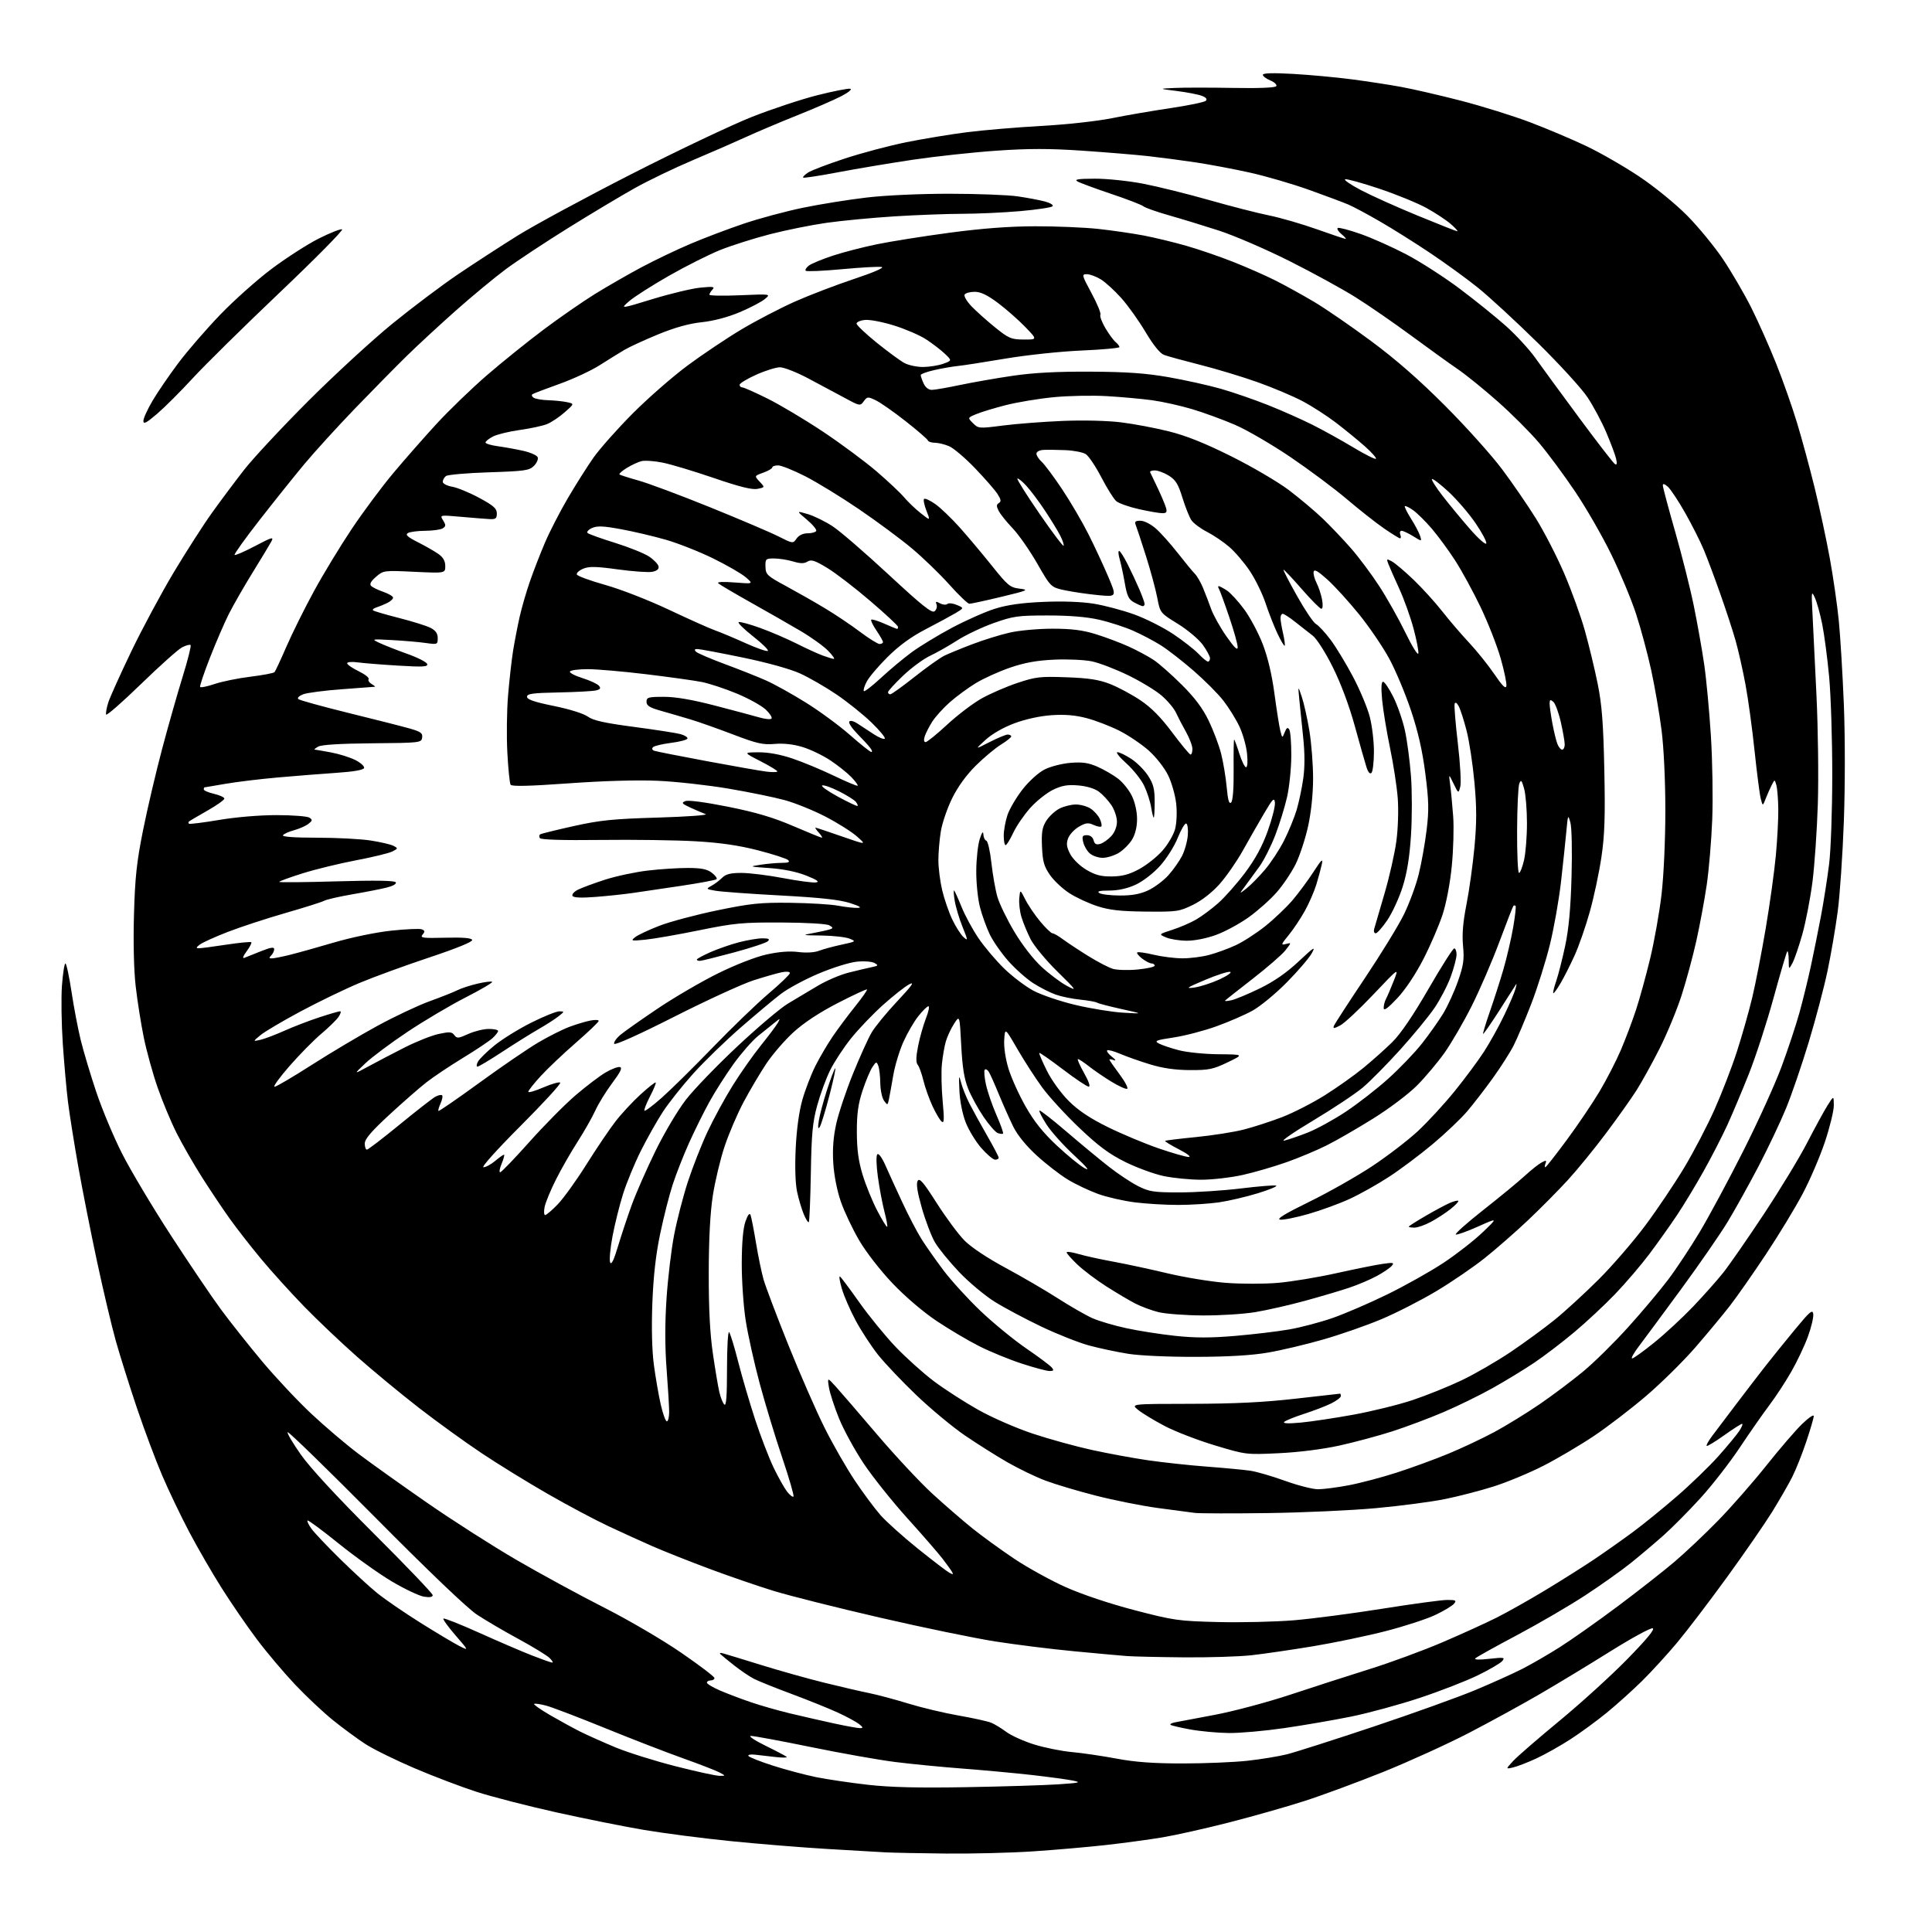 <?xml version="1.0" encoding="UTF-8" standalone="no"?>
<svg 
  version="1.1" 
  xmlns="http://www.w3.org/2000/svg" 
  xmlns:xlink="http://www.w3.org/1999/xlink" 
  xmlns:svg="http://www.w3.org/2000/svg"
  xmlns:rdf="http://www.w3.org/1999/02/22-rdf-syntax-ns#"
  xmlns:cc="http://creativecommons.org/ns#"
  xmlns:dc="http://purl.org/dc/elements/1.1/"
  viewBox="0 0 768 768"
  width="768"
  height="768"
>
<style>svg {background-color: white; }</style>"
<path stroke="none" fill="black" fill-rule="evenodd" d="M376.09,736.82C365.87,736.71 355.02,736.50 352.00,736.34C348.98,736.17 338.40,735.56 328.50,734.97C318.60,734.38 301.50,732.99 290.50,731.88C279.50,730.78 264.00,728.77 256.05,727.43C248.10,726.09 232.35,722.93 221.05,720.42C209.75,717.90 195.55,714.25 189.50,712.30C183.45,710.35 172.30,706.11 164.73,702.88C157.16,699.64 148.38,695.32 145.23,693.27C142.08,691.22 136.33,686.99 132.46,683.88C128.59,680.77 121.77,674.36 117.31,669.65C112.85,664.93 106.02,656.85 102.14,651.68C98.25,646.52 91.98,637.39 88.19,631.39C84.40,625.40 78.57,615.33 75.23,609.00C71.89,602.67 67.05,592.55 64.46,586.50C61.87,580.45 57.33,568.30 54.36,559.50C51.40,550.70 47.65,538.77 46.03,533.00C44.41,527.23 41.05,513.05 38.58,501.50C36.10,489.95 32.72,472.85 31.07,463.50C29.42,454.15 27.60,442.68 27.02,438.00C26.44,433.32 25.52,422.98 24.97,415.00C24.43,407.02 24.27,396.56 24.63,391.75C24.99,386.94 25.61,383.00 26.00,383.00C26.40,383.00 27.49,388.06 28.43,394.25C29.36,400.44 31.02,409.10 32.10,413.50C33.18,417.90 35.94,427.12 38.24,434.00C40.54,440.88 45.15,451.90 48.49,458.50C51.83,465.10 60.55,479.73 67.87,491.00C75.19,502.27 84.17,515.55 87.82,520.50C91.47,525.45 98.81,534.72 104.15,541.10C109.48,547.47 118.27,556.84 123.67,561.91C129.08,566.99 137.55,574.19 142.50,577.92C147.45,581.65 159.68,590.37 169.67,597.30C179.66,604.24 195.64,614.45 205.17,620.01C214.70,625.56 230.38,634.09 240.00,638.97C249.79,643.93 263.34,651.86 270.75,656.96C278.04,661.97 284.00,666.50 284.00,667.04C284.00,667.57 283.32,668.00 282.50,668.00C281.68,668.00 281.00,668.39 281.00,668.88C281.00,669.36 283.36,670.77 286.25,672.02C289.14,673.26 294.63,675.35 298.47,676.65C302.30,677.96 309.27,679.95 313.97,681.08C318.66,682.21 326.52,684.00 331.43,685.07C336.34,686.13 341.07,686.99 341.93,686.97C343.18,686.94 343.10,686.62 341.50,685.35C340.40,684.48 336.65,682.44 333.16,680.83C329.67,679.22 321.43,675.89 314.85,673.44C308.27,671.00 301.45,668.25 299.69,667.35C297.94,666.44 294.48,664.11 292.00,662.15C289.52,660.20 287.05,658.18 286.50,657.66C285.87,657.07 286.23,656.92 287.50,657.26C288.60,657.56 295.35,659.62 302.50,661.84C309.65,664.06 320.90,667.22 327.50,668.86C334.10,670.49 342.20,672.37 345.50,673.03C348.80,673.70 355.77,675.56 361.00,677.17C366.23,678.78 375.23,680.93 381.00,681.94C386.77,682.95 392.62,684.24 394.00,684.80C395.38,685.37 398.07,687.01 399.99,688.44C401.90,689.88 406.85,692.12 410.99,693.42C415.12,694.72 421.88,696.08 426.00,696.46C430.12,696.83 438.14,698.01 443.80,699.07C451.25,700.47 458.52,701.00 470.09,701.00C478.88,701.00 490.45,700.52 495.79,699.94C501.13,699.36 508.20,698.20 511.50,697.38C514.80,696.56 530.33,691.60 546.00,686.36C561.67,681.12 579.87,674.58 586.44,671.83C593.01,669.08 601.34,665.33 604.94,663.50C608.55,661.67 615.33,657.76 620.00,654.80C624.67,651.84 635.02,644.54 643.00,638.58C650.98,632.61 661.10,624.68 665.50,620.95C669.90,617.22 677.81,609.75 683.08,604.34C688.35,598.93 696.96,589.10 702.21,582.50C707.46,575.90 713.84,568.49 716.38,566.04C718.92,563.59 721.00,562.17 721.00,562.89C721.00,563.62 719.66,568.20 718.02,573.09C716.39,577.98 713.86,584.32 712.40,587.20C710.94,590.07 707.37,596.27 704.46,600.98C701.54,605.69 693.45,617.41 686.46,627.02C679.48,636.64 670.57,648.33 666.66,653.00C662.75,657.67 656.47,664.54 652.70,668.25C648.93,671.96 642.62,677.63 638.68,680.86C634.73,684.08 628.23,688.84 624.23,691.42C620.23,694.01 614.15,697.42 610.73,699.01C607.30,700.59 603.15,702.20 601.50,702.58C598.50,703.27 598.50,703.27 601.50,700.02C603.15,698.23 611.48,691.01 620.00,683.98C628.52,676.95 640.67,665.89 647.00,659.41C654.83,651.38 658.00,647.51 656.93,647.27C656.06,647.08 648.56,651.18 640.25,656.37C631.95,661.57 619.38,669.19 612.32,673.30C605.27,677.41 592.52,684.39 584.00,688.82C575.48,693.24 560.16,700.22 549.96,704.33C539.76,708.43 525.58,713.67 518.46,715.96C511.33,718.25 497.85,722.08 488.50,724.47C479.15,726.86 467.23,729.53 462.00,730.40C456.77,731.27 446.65,732.64 439.50,733.44C432.35,734.24 419.34,735.37 410.59,735.95C401.85,736.53 386.32,736.92 376.09,736.82zM384.00,710.43C398.57,710.18 415.00,709.67 420.50,709.31C429.27,708.72 430.01,708.54 426.50,707.81C424.30,707.36 416.88,706.35 410.00,705.57C403.12,704.80 390.75,703.66 382.50,703.03C374.25,702.40 362.25,701.23 355.84,700.42C349.42,699.62 334.35,696.94 322.34,694.48C310.33,692.02 299.60,690.03 298.50,690.06C297.40,690.10 300.01,691.85 304.30,693.95C308.59,696.05 312.38,698.05 312.72,698.39C313.06,698.73 311.13,698.76 308.42,698.46C305.71,698.16 302.03,697.74 300.23,697.52C298.43,697.30 297.21,697.53 297.51,698.02C297.82,698.52 302.23,700.26 307.31,701.89C312.39,703.52 320.14,705.57 324.52,706.46C328.91,707.34 338.12,708.70 345.00,709.48C353.97,710.49 364.99,710.76 384.00,710.43zM286.00,705.92C288.50,705.92 288.50,705.92 286.00,704.57C284.62,703.83 278.10,701.30 271.50,698.95C264.90,696.60 250.95,691.20 240.50,686.94C230.05,682.68 219.54,678.67 217.15,678.03C214.76,677.39 212.58,677.08 212.32,677.34C212.06,677.61 214.92,679.61 218.67,681.79C222.43,683.97 227.80,686.91 230.62,688.33C233.44,689.74 239.74,692.56 244.62,694.59C249.50,696.62 260.25,699.99 268.50,702.10C276.75,704.20 284.62,705.92 286.00,705.92zM488.50,688.90C484.10,688.86 477.20,688.22 473.16,687.49C469.13,686.76 465.59,685.92 465.30,685.63C465.00,685.34 465.83,684.89 467.13,684.65C468.43,684.40 475.57,683.05 483.00,681.65C490.43,680.25 503.93,676.64 513.00,673.63C522.08,670.62 536.23,666.05 544.46,663.48C552.69,660.91 565.66,656.14 573.28,652.88C580.90,649.62 590.64,645.19 594.91,643.04C599.18,640.90 607.95,635.96 614.38,632.07C620.82,628.18 629.56,622.67 633.79,619.81C638.03,616.96 644.85,612.15 648.95,609.12C653.05,606.10 660.93,599.71 666.45,594.93C671.98,590.15 679.46,582.92 683.08,578.87C686.70,574.81 690.46,570.26 691.44,568.75C692.43,567.24 692.90,566.00 692.49,566.00C692.09,566.00 688.85,568.07 685.31,570.60C681.76,573.13 678.67,575.00 678.43,574.76C678.19,574.52 679.14,572.79 680.54,570.91C681.94,569.04 686.33,563.22 690.29,558.00C694.26,552.77 699.44,546.02 701.81,543.00C704.18,539.97 709.35,533.57 713.31,528.76C719.42,521.34 720.54,520.37 720.80,522.33C720.96,523.60 720.02,527.62 718.69,531.27C717.37,534.91 714.39,541.20 712.08,545.24C709.77,549.29 705.85,555.27 703.37,558.55C700.90,561.82 695.57,569.45 691.54,575.50C687.51,581.55 680.45,590.61 675.85,595.64C671.26,600.67 664.74,607.25 661.36,610.26C657.98,613.27 652.13,618.22 648.36,621.25C644.59,624.28 636.33,630.15 630.00,634.28C623.67,638.41 611.52,645.49 603.00,650.01C594.48,654.53 587.05,658.66 586.50,659.19C585.87,659.79 587.88,659.87 592.00,659.41C597.86,658.76 598.37,658.84 597.19,660.27C596.47,661.14 592.09,663.70 587.47,665.96C582.84,668.22 572.40,672.28 564.28,674.97C556.15,677.66 543.88,681.00 537.00,682.39C530.12,683.78 518.20,685.83 510.50,686.95C502.80,688.07 492.90,688.95 488.50,688.90zM219.47,660.90C220.01,660.96 219.56,660.14 218.47,659.08C217.39,658.03 211.83,654.63 206.12,651.53C200.40,648.43 192.98,644.08 189.62,641.86C185.85,639.39 170.31,624.54 149.23,603.27C130.38,584.27 114.68,568.98 114.35,569.32C114.02,569.65 116.37,573.65 119.58,578.21C123.27,583.46 133.96,595.03 148.70,609.72C161.52,622.49 172.00,633.46 172.00,634.10C172.00,634.87 170.82,635.07 168.51,634.70C166.59,634.38 160.85,631.66 155.76,628.65C150.67,625.63 141.15,618.84 134.60,613.56C128.06,608.28 122.50,604.17 122.24,604.42C121.99,604.68 122.69,606.15 123.80,607.69C124.91,609.24 130.02,614.63 135.16,619.69C140.30,624.74 146.97,630.88 150.00,633.32C153.03,635.77 160.68,641.02 167.00,644.99C173.32,648.96 180.28,653.11 182.46,654.23C186.42,656.25 186.42,656.25 181.08,650.09C178.14,646.70 175.97,643.69 176.26,643.41C176.55,643.12 183.02,645.69 190.64,649.12C198.26,652.55 207.65,656.58 211.50,658.08C215.35,659.58 218.94,660.85 219.47,660.90zM470.50,658.82C460.60,658.73 450.48,658.50 448.00,658.31C445.52,658.13 436.10,657.27 427.06,656.41C418.02,655.56 403.85,653.79 395.56,652.49C387.28,651.19 366.70,646.94 349.82,643.04C332.95,639.15 313.95,634.37 307.60,632.43C301.25,630.48 289.63,626.49 281.78,623.55C273.93,620.61 263.90,616.63 259.50,614.71C255.10,612.78 247.15,609.17 241.84,606.67C236.52,604.18 225.72,598.44 217.84,593.91C209.95,589.39 198.10,582.09 191.50,577.69C184.90,573.29 173.65,565.16 166.50,559.62C159.35,554.07 148.32,544.96 142.00,539.37C135.68,533.79 126.18,524.78 120.91,519.36C115.64,513.94 107.96,505.45 103.84,500.50C99.73,495.55 94.11,488.35 91.36,484.50C88.60,480.65 83.64,473.23 80.31,468.00C76.99,462.77 72.44,454.86 70.21,450.42C67.97,445.97 64.58,437.84 62.67,432.35C60.76,426.87 58.28,417.90 57.16,412.44C56.04,406.97 54.59,397.80 53.94,392.06C53.21,385.70 52.94,374.55 53.26,363.56C53.67,348.78 54.33,342.68 56.87,330.00C58.58,321.48 62.01,306.85 64.50,297.50C66.99,288.15 70.67,275.21 72.68,268.75C74.68,262.28 76.07,256.74 75.76,256.42C75.44,256.11 73.91,256.53 72.34,257.35C70.78,258.17 63.43,264.74 56.01,271.95C48.59,279.16 42.37,284.60 42.18,284.04C41.99,283.48 42.38,281.33 43.04,279.26C43.70,277.19 47.80,268.08 52.16,259.01C56.52,249.94 64.13,235.77 69.07,227.51C74.02,219.26 80.86,208.60 84.28,203.83C87.70,199.06 93.42,191.41 96.98,186.83C100.55,182.25 112.02,169.94 122.48,159.47C132.94,149.01 148.03,135.14 156.00,128.65C163.97,122.17 175.68,113.36 182.00,109.09C188.32,104.81 198.99,97.89 205.69,93.70C212.40,89.52 232.87,78.45 251.19,69.11C269.51,59.78 291.00,49.58 298.95,46.45C306.90,43.32 318.58,39.45 324.92,37.85C331.26,36.25 337.14,35.09 337.98,35.28C338.84,35.47 337.28,36.76 334.35,38.27C331.51,39.74 323.64,43.16 316.85,45.87C310.06,48.58 300.90,52.46 296.50,54.48C292.10,56.50 282.65,60.62 275.50,63.64C268.35,66.66 258.00,71.63 252.50,74.69C247.00,77.76 234.99,84.94 225.82,90.65C216.64,96.36 205.52,103.71 201.12,106.97C196.71,110.24 187.79,117.62 181.30,123.37C174.81,129.13 165.90,137.36 161.50,141.68C157.10,146.00 147.83,155.42 140.89,162.62C133.96,169.82 124.95,179.72 120.88,184.61C116.81,189.50 108.82,199.48 103.12,206.80C97.42,214.11 92.98,220.32 93.25,220.59C93.53,220.86 97.19,219.27 101.40,217.05C108.14,213.50 108.92,213.28 107.87,215.24C107.22,216.45 103.88,221.99 100.45,227.54C97.02,233.09 92.78,240.48 91.02,243.96C89.26,247.45 85.87,255.28 83.49,261.37C81.10,267.46 79.33,272.72 79.55,273.07C79.76,273.42 82.34,272.90 85.28,271.91C88.22,270.91 94.65,269.60 99.56,269.00C104.48,268.39 108.78,267.58 109.13,267.19C109.47,266.81 111.61,262.21 113.89,256.97C116.16,251.73 121.08,241.83 124.82,234.97C128.56,228.11 135.34,216.95 139.88,210.17C144.43,203.39 151.79,193.49 156.25,188.17C160.70,182.85 168.43,174.05 173.42,168.61C178.42,163.18 187.45,154.45 193.50,149.21C199.55,143.98 209.73,135.78 216.13,130.99C222.53,126.19 231.75,119.81 236.63,116.79C241.51,113.78 249.78,109.03 255.00,106.24C260.23,103.45 269.00,99.25 274.50,96.92C280.00,94.58 289.55,90.97 295.71,88.89C301.88,86.81 312.47,83.97 319.25,82.57C326.03,81.17 337.41,79.35 344.53,78.52C352.07,77.63 365.85,77.01 377.49,77.02C388.50,77.03 400.65,77.49 404.50,78.05C408.35,78.61 413.24,79.53 415.38,80.10C417.58,80.70 418.88,81.52 418.38,82.01C417.89,82.49 412.10,83.35 405.50,83.93C398.90,84.51 388.54,84.98 382.48,84.99C376.42,85.00 364.27,85.46 355.48,86.01C346.69,86.57 334.59,87.72 328.60,88.57C322.60,89.42 312.47,91.46 306.10,93.10C299.72,94.75 290.82,97.57 286.32,99.37C281.83,101.18 272.68,105.77 266.00,109.58C259.32,113.39 252.20,117.93 250.17,119.67C246.50,122.84 246.50,122.84 259.43,118.88C266.55,116.71 275.10,114.66 278.43,114.34C283.45,113.84 284.28,113.97 283.25,115.07C282.56,115.80 282.00,116.74 282.00,117.15C282.00,117.56 287.51,117.66 294.25,117.37C306.50,116.84 306.50,116.84 304.00,118.90C302.62,120.04 298.12,122.39 294.00,124.12C289.33,126.09 283.67,127.58 279.00,128.08C273.94,128.61 268.31,130.18 261.68,132.89C256.28,135.11 250.21,137.90 248.18,139.10C246.16,140.30 241.73,143.05 238.34,145.20C234.96,147.35 227.79,150.68 222.42,152.60C217.05,154.52 212.24,156.35 211.72,156.67C211.20,156.99 211.39,157.63 212.14,158.11C212.89,158.58 215.53,159.03 218.00,159.10C220.47,159.18 223.81,159.52 225.42,159.87C228.34,160.50 228.34,160.50 224.49,163.88C222.38,165.73 219.26,167.83 217.56,168.54C215.87,169.25 210.98,170.31 206.70,170.91C202.42,171.50 197.59,172.68 195.96,173.52C194.33,174.36 193.00,175.43 193.00,175.89C193.00,176.35 195.14,177.01 197.75,177.36C200.36,177.71 204.91,178.53 207.85,179.18C210.79,179.83 213.44,180.99 213.74,181.77C214.04,182.54 213.36,184.08 212.24,185.20C210.42,187.03 208.58,187.29 194.35,187.75C185.63,188.03 177.94,188.70 177.25,189.25C176.56,189.80 176.00,190.83 176.00,191.53C176.00,192.24 177.69,193.12 179.75,193.48C181.81,193.83 186.65,195.83 190.50,197.91C196.18,200.98 197.50,202.14 197.50,204.09C197.50,206.14 197.05,206.48 194.50,206.34C192.85,206.25 187.74,205.84 183.14,205.43C174.79,204.69 174.79,204.69 176.14,206.87C177.30,208.74 177.28,209.20 176.00,210.02C175.18,210.54 172.03,210.98 169.00,211.00C165.97,211.02 162.87,211.43 162.10,211.92C161.05,212.58 162.07,213.50 166.10,215.53C169.07,217.03 172.74,219.13 174.25,220.20C176.16,221.54 177.00,223.01 177.00,225.01C177.00,227.88 177.00,227.88 164.72,227.30C152.59,226.72 152.41,226.75 149.47,229.29C147.43,231.06 146.82,232.19 147.52,232.90C148.09,233.48 150.26,234.54 152.35,235.26C154.44,235.99 156.19,237.01 156.25,237.54C156.31,238.07 155.27,239.04 153.93,239.70C152.59,240.35 150.65,241.15 149.61,241.47C148.57,241.79 147.97,242.30 148.28,242.61C148.59,242.92 153.23,244.29 158.59,245.65C163.95,247.01 169.61,248.78 171.17,249.59C173.18,250.63 174.00,251.81 174.00,253.66C174.00,256.20 173.88,256.25 169.25,255.60C166.64,255.22 160.68,254.71 156.00,254.45C147.50,253.99 147.50,253.99 151.00,255.64C152.93,256.54 157.84,258.48 161.93,259.93C166.01,261.38 169.56,263.19 169.81,263.94C170.19,265.07 168.23,265.19 158.38,264.60C151.85,264.21 144.59,263.63 142.25,263.31C139.86,262.98 138.00,263.14 138.00,263.66C138.00,264.18 140.05,265.60 142.55,266.81C145.05,268.03 146.85,269.44 146.53,269.95C146.22,270.46 146.75,271.34 147.73,271.91C148.70,272.48 149.28,272.97 149.00,273.00C148.72,273.03 142.85,273.47 135.95,273.98C129.05,274.48 122.12,275.39 120.54,275.98C118.92,276.60 118.07,277.43 118.59,277.90C119.09,278.35 128.05,280.82 138.50,283.40C148.95,285.97 159.89,288.75 162.81,289.58C167.28,290.85 168.08,291.43 167.81,293.20C167.51,295.25 167.00,295.31 147.99,295.47C135.36,295.58 127.78,296.04 126.49,296.79C125.39,297.42 124.75,297.95 125.07,297.97C125.38,297.99 128.29,298.49 131.53,299.09C134.78,299.69 139.17,301.07 141.28,302.14C143.40,303.22 144.95,304.65 144.73,305.30C144.48,306.07 140.57,306.75 133.92,307.20C128.19,307.59 117.65,308.42 110.50,309.05C103.35,309.68 93.90,310.83 89.50,311.60C85.10,312.37 81.39,313.00 81.25,313.00C81.11,313.00 81.00,313.36 81.00,313.81C81.00,314.25 82.83,315.04 85.07,315.56C87.31,316.08 89.16,316.93 89.18,317.45C89.21,317.97 86.14,320.15 82.36,322.29C78.59,324.43 75.31,326.36 75.08,326.59C74.85,326.82 74.87,327.20 75.11,327.44C75.35,327.68 80.71,327.01 87.02,325.95C93.81,324.80 103.20,324.02 110.00,324.02C116.33,324.03 122.17,324.48 123.00,325.03C124.30,325.90 124.23,326.24 122.53,327.54C121.45,328.37 118.88,329.49 116.82,330.05C114.77,330.60 112.81,331.49 112.48,332.03C112.10,332.64 117.11,333.00 126.00,333.00C133.76,333.00 143.35,333.50 147.31,334.11C151.26,334.72 155.37,335.68 156.43,336.24C158.27,337.21 158.24,337.31 155.93,338.49C154.59,339.16 148.10,340.74 141.50,341.99C134.90,343.24 125.34,345.58 120.25,347.18C115.16,348.78 111.00,350.30 111.00,350.56C111.00,350.81 121.28,350.72 133.85,350.35C149.27,349.91 156.90,350.03 157.33,350.73C157.71,351.34 156.22,352.20 153.74,352.82C151.41,353.40 145.26,354.61 140.07,355.50C134.88,356.39 129.84,357.55 128.86,358.07C127.89,358.60 120.96,360.78 113.47,362.94C105.97,365.09 95.68,368.47 90.60,370.43C85.52,372.40 80.49,374.67 79.43,375.48C77.96,376.59 77.86,376.94 79.00,376.95C79.83,376.96 84.76,376.32 89.96,375.52C95.16,374.73 99.63,374.30 99.89,374.55C100.15,374.81 99.31,376.44 98.03,378.18C96.67,380.01 96.28,381.10 97.10,380.77C97.87,380.46 100.86,379.27 103.75,378.12C107.61,376.58 109.00,376.37 109.00,377.31C109.00,378.02 108.46,379.14 107.80,379.80C106.87,380.73 106.92,381.00 108.05,380.98C108.85,380.98 111.97,380.36 115.00,379.62C118.03,378.88 125.97,376.66 132.66,374.69C139.66,372.63 149.34,370.62 155.45,369.96C161.30,369.33 166.78,369.09 167.65,369.42C168.93,369.91 168.99,370.31 167.98,371.52C166.89,372.83 167.99,372.98 177.02,372.76C184.07,372.58 187.42,372.86 187.70,373.65C187.95,374.36 181.51,376.99 170.80,380.56C161.29,383.72 148.78,388.28 143.00,390.70C137.22,393.11 126.65,398.22 119.50,402.05C112.35,405.88 105.15,410.14 103.50,411.52C100.50,414.02 100.50,414.02 103.50,413.35C105.15,412.98 109.42,411.36 113.00,409.76C116.58,408.15 122.82,405.75 126.88,404.42C130.94,403.09 134.67,402.00 135.18,402.00C135.70,402.00 135.41,403.01 134.56,404.25C133.70,405.49 130.59,408.52 127.65,411.00C124.71,413.48 119.07,419.21 115.10,423.75C111.13,428.29 108.45,432.00 109.13,432.00C109.81,432.00 116.47,428.09 123.93,423.31C131.39,418.53 143.11,411.57 149.96,407.83C156.81,404.10 166.16,399.68 170.75,398.02C175.34,396.36 180.31,394.39 181.79,393.64C183.28,392.88 186.89,391.71 189.80,391.02C192.72,390.34 195.35,390.01 195.64,390.30C195.93,390.59 191.16,393.39 185.04,396.52C178.93,399.65 168.55,405.79 161.98,410.18C155.41,414.56 147.89,420.17 145.27,422.65C140.50,427.15 140.50,427.15 146.50,423.89C149.80,422.09 156.29,418.70 160.91,416.36C165.54,414.01 171.61,411.61 174.40,411.01C178.68,410.09 179.64,410.16 180.60,411.47C181.62,412.86 182.20,412.81 186.12,411.03C188.53,409.94 192.19,409.03 194.25,409.02C196.31,409.01 198.00,409.37 198.00,409.83C198.00,410.28 196.99,411.58 195.75,412.71C194.51,413.84 189.22,417.37 184.00,420.55C178.78,423.73 172.25,428.10 169.50,430.25C166.75,432.40 160.11,438.20 154.75,443.15C147.57,449.78 145.00,452.79 145.00,454.58C145.00,455.91 145.38,457.00 145.85,457.00C146.32,457.00 152.18,452.51 158.88,447.02C165.58,441.53 171.98,436.54 173.11,435.94C174.25,435.33 175.43,435.10 175.75,435.41C176.07,435.73 175.78,437.18 175.13,438.62C174.47,440.07 174.09,441.42 174.29,441.62C174.49,441.82 181.82,436.77 190.58,430.40C199.33,424.02 209.88,416.82 214.00,414.39C218.12,411.96 223.75,409.14 226.50,408.13C229.25,407.11 232.96,406.01 234.75,405.67C236.54,405.33 238.00,405.40 238.00,405.83C238.00,406.25 233.89,410.18 228.87,414.55C223.85,418.92 217.55,424.90 214.87,427.83C212.19,430.76 210.00,433.54 210.00,434.01C210.00,434.47 212.70,433.68 216.00,432.26C219.30,430.84 222.32,429.99 222.70,430.37C223.09,430.76 216.01,438.48 206.96,447.54C197.56,456.95 191.23,464.00 192.18,464.00C193.10,464.00 195.18,462.87 196.82,461.50C198.45,460.12 200.04,459.00 200.34,459.00C200.65,459.00 200.24,460.57 199.44,462.50C198.63,464.42 198.35,466.00 198.82,466.00C199.29,466.00 204.50,460.59 210.41,453.97C216.31,447.35 224.60,438.98 228.82,435.37C233.04,431.76 238.40,427.69 240.72,426.33C243.04,424.96 245.61,423.99 246.42,424.17C247.49,424.41 246.68,426.11 243.43,430.45C240.97,433.72 237.92,438.67 236.65,441.45C235.37,444.23 232.18,449.84 229.56,453.92C226.93,458.01 223.07,464.76 220.98,468.92C218.88,473.09 216.87,477.96 216.50,479.75C216.14,481.54 216.23,483.00 216.71,483.00C217.19,483.00 219.44,481.09 221.70,478.75C223.96,476.41 229.06,469.33 233.03,463.02C236.99,456.70 242.18,449.01 244.56,445.93C246.93,442.84 251.43,437.98 254.56,435.12C257.69,432.26 260.43,430.10 260.65,430.32C260.87,430.54 259.85,433.04 258.37,435.88C256.90,438.71 255.92,441.25 256.19,441.52C256.46,441.80 259.61,439.43 263.18,436.26C266.76,433.09 275.85,424.12 283.39,416.32C290.92,408.52 300.89,398.91 305.54,394.96C310.19,391.01 314.00,387.35 314.00,386.81C314.00,386.25 312.63,386.11 310.75,386.49C308.96,386.85 303.90,388.30 299.50,389.71C295.10,391.13 280.93,397.63 268.01,404.17C253.95,411.29 244.37,415.60 244.14,414.91C243.93,414.28 245.05,412.68 246.63,411.36C248.21,410.03 254.90,405.32 261.50,400.88C268.10,396.45 278.84,390.18 285.38,386.95C292.34,383.51 300.32,380.40 304.67,379.43C309.57,378.34 313.87,378.00 317.35,378.44C320.53,378.84 323.78,378.64 325.56,377.95C327.18,377.33 331.20,376.23 334.50,375.53C340.34,374.27 340.42,374.21 337.68,373.12C336.14,372.50 331.19,371.95 326.68,371.89C318.62,371.78 318.57,371.76 323.50,370.86C326.25,370.35 329.18,369.70 330.00,369.40C331.24,368.96 331.18,368.69 329.64,367.82C328.56,367.22 320.56,366.75 310.64,366.71C295.18,366.64 291.98,366.94 278.00,369.79C269.48,371.53 259.80,373.22 256.50,373.54C250.93,374.09 250.64,374.02 252.44,372.57C253.51,371.70 257.88,369.65 262.14,368.00C266.41,366.36 276.78,363.60 285.20,361.86C298.50,359.12 302.30,358.73 314.26,358.88C321.83,358.98 330.33,359.49 333.15,360.03C335.97,360.56 339.45,360.96 340.89,360.90C342.75,360.83 341.89,360.28 337.86,358.97C333.79,357.66 326.16,356.82 310.36,355.97C298.34,355.33 286.70,354.48 284.50,354.10C280.61,353.42 280.57,353.36 282.83,352.12C284.10,351.42 286.02,349.98 287.08,348.92C288.53,347.47 290.41,347.00 294.75,347.00C297.91,347.00 305.38,347.93 311.34,349.06C317.30,350.19 323.15,350.97 324.34,350.78C325.90,350.54 324.84,349.79 320.50,348.06C316.68,346.54 311.42,345.46 306.00,345.08C297.71,344.50 297.62,344.47 302.39,343.74C305.08,343.33 308.88,343.00 310.84,343.00C313.40,343.00 314.09,342.69 313.32,341.92C312.72,341.32 307.34,339.57 301.37,338.03C293.68,336.05 286.40,334.99 276.50,334.42C268.80,333.97 251.86,333.73 238.86,333.89C223.61,334.07 215.00,333.81 214.60,333.16C214.25,332.60 214.32,331.92 214.75,331.66C215.18,331.39 221.15,329.92 228.01,328.39C238.59,326.04 243.70,325.52 261.50,325.00C273.05,324.65 281.60,324.04 280.50,323.63C279.40,323.23 276.70,322.07 274.50,321.07C271.07,319.50 270.77,319.13 272.40,318.46C273.55,317.98 280.28,318.87 289.40,320.69C300.52,322.92 307.34,324.94 315.29,328.36C321.23,330.91 326.36,333.00 326.70,333.00C327.04,333.00 326.50,332.10 325.50,331.00C324.50,329.90 323.91,329.00 324.17,329.00C324.43,329.00 329.12,330.56 334.57,332.46C344.50,335.91 344.50,335.91 340.63,332.49C338.50,330.61 332.84,327.05 328.06,324.58C323.28,322.11 316.02,319.18 311.93,318.06C307.84,316.94 297.78,314.88 289.58,313.49C281.37,312.10 268.77,310.70 261.58,310.38C253.43,310.01 240.04,310.39 226.06,311.39C210.30,312.52 203.42,312.68 202.96,311.93C202.60,311.35 202.02,305.61 201.68,299.18C201.33,292.76 201.46,282.55 201.96,276.50C202.46,270.45 203.36,262.43 203.96,258.68C204.57,254.93 205.74,248.86 206.57,245.18C207.40,241.51 209.25,235.12 210.69,231.00C212.12,226.88 214.81,219.96 216.67,215.62C218.52,211.29 222.57,203.42 225.67,198.12C228.77,192.83 233.36,185.57 235.86,182.00C238.37,178.43 245.39,170.51 251.46,164.41C257.53,158.31 267.40,149.69 273.38,145.25C279.37,140.82 289.02,134.36 294.84,130.89C300.66,127.43 310.16,122.48 315.96,119.90C321.76,117.32 332.35,113.27 339.50,110.89C347.14,108.35 351.68,106.39 350.50,106.14C349.40,105.91 342.30,106.30 334.72,107.01C327.15,107.71 320.66,107.99 320.30,107.63C319.94,107.27 320.51,106.34 321.57,105.55C322.63,104.77 326.88,103.01 331.00,101.65C335.12,100.29 343.00,98.25 348.50,97.12C354.00,95.98 367.05,93.91 377.50,92.51C390.49,90.78 401.24,89.97 411.50,89.95C419.75,89.93 431.00,90.40 436.50,90.99C442.00,91.59 450.10,92.76 454.50,93.59C458.90,94.43 466.55,96.27 471.50,97.69C476.45,99.10 484.91,102.00 490.29,104.14C495.68,106.27 503.19,109.58 506.98,111.49C510.77,113.40 517.61,117.17 522.19,119.88C526.76,122.58 537.02,129.63 545.00,135.55C554.96,142.93 564.21,151.03 574.55,161.40C582.83,169.70 592.98,181.02 597.11,186.54C601.24,192.06 607.27,200.84 610.51,206.04C613.76,211.24 618.80,221.02 621.71,227.77C624.63,234.51 628.36,244.81 630.00,250.66C631.64,256.50 633.94,266.06 635.12,271.89C636.79,280.25 637.35,287.49 637.74,306.00C638.13,324.58 637.89,331.83 636.60,340.64C635.70,346.77 633.62,356.58 631.97,362.43C630.33,368.29 627.62,376.10 625.94,379.78C624.27,383.47 621.76,388.44 620.36,390.82C618.97,393.21 617.66,394.99 617.46,394.79C617.25,394.59 617.77,392.44 618.61,390.01C619.44,387.59 621.05,381.30 622.17,376.05C623.60,369.33 624.36,361.17 624.71,348.50C625.00,338.26 624.80,328.99 624.26,327.00C623.33,323.66 623.26,323.81 622.65,330.50C622.29,334.35 621.34,343.35 620.53,350.50C619.72,357.65 617.73,368.91 616.10,375.53C614.47,382.14 611.13,392.75 608.68,399.10C606.22,405.45 603.09,412.86 601.71,415.57C600.34,418.28 596.63,424.10 593.47,428.50C590.32,432.89 585.68,438.89 583.18,441.83C580.67,444.76 574.55,450.58 569.56,454.76C564.58,458.94 556.78,464.79 552.24,467.75C547.70,470.72 540.65,474.68 536.59,476.55C532.52,478.43 525.13,481.14 520.16,482.56C515.19,483.99 510.11,485.01 508.87,484.83C507.29,484.60 510.76,482.47 520.56,477.68C528.23,473.92 539.45,467.56 545.50,463.55C551.55,459.53 559.68,453.30 563.56,449.70C567.45,446.10 574.03,438.96 578.19,433.83C582.35,428.70 587.64,421.57 589.95,418.00C592.26,414.43 595.88,407.90 597.98,403.50C600.09,399.10 602.10,394.38 602.45,393.00C603.05,390.69 603.00,390.65 601.89,392.50C601.22,393.60 598.27,398.21 595.33,402.75C592.39,407.29 589.80,411.00 589.57,411.00C589.34,411.00 590.52,407.06 592.20,402.25C593.88,397.44 596.33,389.79 597.65,385.27C598.96,380.74 600.69,373.33 601.48,368.81C602.27,364.28 602.71,360.37 602.46,360.12C602.21,359.87 601.82,359.85 601.61,360.08C601.39,360.31 598.86,366.80 595.99,374.50C593.11,382.20 588.16,393.68 584.97,400.00C581.79,406.32 576.95,414.65 574.22,418.50C571.49,422.35 566.56,428.21 563.26,431.53C559.93,434.87 552.19,440.71 545.86,444.64C539.60,448.55 531.32,453.32 527.48,455.25C523.64,457.19 516.45,460.21 511.50,461.96C506.55,463.72 498.68,466.01 494.00,467.06C489.32,468.10 481.90,468.96 477.50,468.96C473.10,468.96 466.38,468.30 462.56,467.50C458.75,466.69 451.88,464.17 447.29,461.90C440.87,458.71 436.67,455.60 429.04,448.34C423.59,443.16 416.93,435.90 414.24,432.21C411.55,428.52 407.13,421.68 404.42,417.00C399.50,408.50 399.50,408.50 399.19,413.37C399.01,416.28 399.70,420.92 400.91,424.87C402.03,428.52 405.08,435.26 407.69,439.85C411.07,445.79 414.63,450.26 420.08,455.35C424.28,459.28 429.25,463.34 431.11,464.36C433.45,465.65 432.13,464.03 426.88,459.15C422.68,455.25 417.79,449.79 416.00,447.00C414.21,444.21 412.95,441.72 413.19,441.47C413.44,441.22 418.24,444.95 423.85,449.76C429.46,454.57 437.07,460.87 440.77,463.77C444.47,466.67 449.73,470.15 452.45,471.52C456.85,473.73 458.64,474.00 468.91,474.00C475.24,474.00 486.20,473.29 493.25,472.43C500.31,471.57 506.63,471.06 507.29,471.29C507.96,471.53 504.68,472.90 500.00,474.34C495.32,475.78 488.35,477.40 484.50,477.96C480.65,478.51 473.44,478.97 468.47,478.98C463.51,478.99 455.72,478.53 451.16,477.96C446.61,477.39 439.98,475.87 436.45,474.59C432.91,473.30 427.51,470.74 424.45,468.88C421.38,467.02 415.86,462.75 412.17,459.38C407.93,455.51 404.48,451.27 402.80,447.88C401.34,444.92 398.76,439.12 397.06,435.00C395.37,430.88 393.56,426.84 393.04,426.03C392.53,425.22 391.82,424.85 391.46,425.21C391.10,425.57 391.30,428.19 391.92,431.05C392.53,433.90 394.41,439.37 396.09,443.20C397.77,447.04 398.96,450.38 398.72,450.61C398.48,450.85 397.53,450.76 396.60,450.40C395.67,450.04 393.13,447.14 390.97,443.95C388.80,440.77 386.06,435.76 384.88,432.83C383.29,428.89 382.56,424.36 382.10,415.50C381.48,403.50 381.48,403.50 379.23,407.00C378.00,408.93 376.53,412.07 375.98,414.00C375.42,415.93 374.72,419.98 374.42,423.00C374.11,426.02 374.25,432.64 374.72,437.70C375.40,445.06 375.32,446.68 374.31,445.84C373.62,445.27 371.97,442.48 370.66,439.65C369.35,436.82 367.73,432.26 367.06,429.51C366.40,426.77 365.38,423.95 364.80,423.26C364.05,422.36 364.10,420.16 364.96,415.81C365.63,412.42 367.03,407.47 368.07,404.82C369.12,402.17 369.57,400.00 369.07,400.00C368.57,400.00 366.76,401.77 365.05,403.94C363.33,406.10 360.66,410.71 359.10,414.19C357.54,417.66 355.73,423.65 355.08,427.50C354.42,431.35 353.65,435.62 353.36,437.00C352.85,439.42 352.79,439.43 351.42,437.56C350.64,436.49 349.97,433.34 349.93,430.56C349.89,427.78 349.53,424.66 349.12,423.63C348.44,421.90 348.26,421.95 346.74,424.27C345.84,425.65 344.08,429.87 342.84,433.64C341.13,438.85 340.59,442.78 340.61,450.00C340.63,456.96 341.24,461.51 342.91,467.00C344.16,471.12 346.78,477.55 348.73,481.28C350.68,485.01 352.45,487.88 352.66,487.67C352.88,487.46 352.38,484.72 351.56,481.59C350.75,478.45 349.58,472.25 348.97,467.81C348.33,463.12 348.24,459.36 348.75,458.85C349.27,458.33 350.61,460.17 351.96,463.23C353.23,466.13 356.27,472.77 358.71,478.00C361.14,483.23 364.55,489.75 366.28,492.50C368.00,495.25 371.96,500.88 375.06,505.00C378.17,509.12 384.82,516.41 389.83,521.18C394.85,525.95 402.98,532.62 407.90,535.99C412.83,539.36 417.39,542.77 418.05,543.56C419.02,544.73 418.87,545.00 417.21,545.00C416.09,545.00 411.14,543.68 406.19,542.06C401.25,540.45 393.65,537.34 389.30,535.15C384.95,532.96 377.32,528.45 372.34,525.12C366.96,521.52 359.85,515.45 354.81,510.16C349.97,505.07 344.29,497.76 341.56,493.10C338.93,488.62 335.65,481.70 334.27,477.73C332.75,473.38 331.55,467.27 331.24,462.39C330.89,456.77 331.26,451.95 332.43,446.67C333.36,442.49 336.33,433.59 339.04,426.91C341.74,420.23 345.08,412.84 346.46,410.48C347.84,408.13 352.46,402.49 356.73,397.95C362.47,391.85 363.71,390.10 361.48,391.25C359.81,392.11 355.12,395.81 351.04,399.46C346.96,403.12 341.22,409.12 338.27,412.81C335.32,416.49 331.59,422.20 329.96,425.50C328.34,428.80 326.03,435.10 324.83,439.50C323.02,446.12 322.58,450.76 322.32,466.42C322.14,476.83 321.77,485.56 321.51,485.82C321.24,486.09 320.34,484.67 319.51,482.67C318.67,480.67 317.48,476.66 316.86,473.77C316.16,470.54 315.95,463.89 316.30,456.51C316.66,448.93 317.64,441.80 318.96,437.17C320.11,433.14 322.45,427.07 324.16,423.67C325.87,420.28 328.96,415.02 331.02,412.00C333.08,408.98 337.08,403.62 339.90,400.10C342.72,396.58 344.86,393.53 344.65,393.32C344.44,393.11 339.21,395.54 333.03,398.72C325.77,402.46 319.56,406.55 315.45,410.30C311.95,413.48 307.05,419.17 304.55,422.92C302.06,426.68 298.01,433.52 295.57,438.12C293.12,442.73 289.73,450.64 288.04,455.71C286.35,460.77 284.24,469.55 283.37,475.21C282.31,482.03 281.76,492.42 281.74,506.00C281.71,520.14 282.22,530.07 283.37,538.00C284.29,544.33 285.45,551.24 285.95,553.37C286.44,555.50 287.33,557.73 287.92,558.32C288.69,559.09 289.00,555.01 289.00,544.00C289.00,535.53 289.38,529.03 289.84,529.55C290.30,530.07 291.93,535.37 293.44,541.33C294.96,547.28 298.00,557.63 300.19,564.33C302.39,571.02 305.71,579.65 307.57,583.50C309.43,587.35 311.84,591.62 312.91,592.99C313.98,594.35 315.11,595.22 315.42,594.91C315.73,594.61 313.71,587.64 310.94,579.43C308.17,571.22 304.13,557.92 301.97,549.88C299.81,541.84 297.31,530.59 296.42,524.88C295.53,519.17 294.83,508.88 294.86,502.00C294.90,493.79 295.41,488.13 296.35,485.50C297.29,482.87 297.98,482.01 298.36,483.00C298.67,483.82 299.64,488.77 300.51,494.00C301.37,499.23 302.73,505.80 303.52,508.60C304.32,511.41 308.77,523.17 313.41,534.72C318.06,546.28 324.54,561.10 327.83,567.65C331.11,574.21 336.50,583.60 339.80,588.53C343.10,593.47 347.69,599.65 350.01,602.28C352.32,604.91 359.01,610.90 364.86,615.61C370.71,620.31 376.34,624.62 377.37,625.18C378.84,625.98 379.07,625.91 378.45,624.85C378.02,624.11 376.28,621.70 374.59,619.50C372.89,617.30 366.63,610.10 360.67,603.50C354.71,596.90 346.92,587.14 343.35,581.81C339.79,576.48 335.36,568.38 333.51,563.81C331.66,559.24 329.86,553.70 329.51,551.50C328.88,547.50 328.88,547.50 332.19,551.14C334.01,553.15 341.41,561.73 348.64,570.22C355.87,578.71 365.77,589.31 370.64,593.78C375.51,598.24 382.65,604.42 386.50,607.52C390.35,610.61 397.84,616.05 403.15,619.61C408.46,623.16 417.69,628.26 423.65,630.92C430.17,633.83 441.08,637.48 451.00,640.07C466.60,644.14 468.41,644.40 484.23,644.79C493.42,645.01 506.95,644.70 514.29,644.09C521.63,643.48 537.47,641.41 549.50,639.49C561.52,637.57 573.13,636.00 575.30,636.00C578.71,636.00 579.07,636.21 577.99,637.51C577.30,638.34 573.98,640.34 570.62,641.94C567.25,643.55 558.42,646.43 551.00,648.35C543.58,650.27 530.52,652.99 522.00,654.41C513.48,655.82 502.45,657.43 497.50,657.98C492.55,658.53 480.40,658.91 470.50,658.82zM504.00,601.47C489.98,601.66 476.93,601.63 475.00,601.41C473.07,601.18 466.32,600.28 460.00,599.42C453.68,598.55 442.65,596.34 435.50,594.51C428.35,592.68 419.37,590.00 415.54,588.55C411.71,587.11 404.96,583.85 400.54,581.32C396.12,578.78 388.51,573.99 383.64,570.67C378.77,567.35 370.11,560.17 364.40,554.72C358.69,549.27 351.79,542.00 349.06,538.58C346.34,535.15 342.32,529.01 340.14,524.92C337.95,520.84 335.47,515.12 334.63,512.22C333.78,509.31 333.45,507.16 333.89,507.43C334.33,507.70 337.79,512.33 341.59,517.71C345.39,523.09 351.86,531.02 355.97,535.34C360.08,539.65 366.92,545.80 371.17,549.01C375.42,552.21 383.38,557.34 388.85,560.42C394.46,563.56 403.98,567.72 410.65,569.93C417.17,572.09 427.68,574.99 434.00,576.37C440.32,577.76 450.37,579.61 456.32,580.48C462.27,581.34 472.84,582.49 479.82,583.01C486.79,583.54 494.52,584.27 497.00,584.63C499.48,584.99 505.68,586.80 510.80,588.64C515.91,590.49 521.83,592.00 523.94,592.00C526.05,592.00 531.54,591.29 536.14,590.42C540.74,589.55 549.35,587.27 555.27,585.36C561.19,583.45 570.42,580.08 575.77,577.86C581.12,575.65 589.33,571.78 594.00,569.27C598.67,566.76 606.77,561.78 612.00,558.21C617.23,554.63 625.06,548.74 629.41,545.13C633.76,541.52 641.79,533.60 647.26,527.53C652.73,521.46 659.86,512.99 663.10,508.69C666.34,504.40 672.01,495.85 675.69,489.69C679.37,483.54 687.16,469.05 692.99,457.50C698.82,445.95 705.67,430.87 708.21,423.98C710.76,417.10 713.96,407.43 715.33,402.48C716.69,397.54 718.74,389.23 719.86,384.00C720.99,378.77 722.80,369.77 723.89,364.00C724.97,358.23 726.42,349.00 727.10,343.50C727.79,337.96 728.35,322.12 728.35,308.00C728.36,293.98 727.80,276.43 727.11,269.00C726.42,261.57 725.17,252.14 724.34,248.03C723.51,243.93 722.19,239.20 721.41,237.53C720.10,234.72 720.03,235.16 720.47,243.50C720.72,248.45 721.45,263.30 722.08,276.50C722.71,289.70 722.95,309.05 722.62,319.50C722.29,329.95 721.33,343.90 720.49,350.50C719.64,357.10 717.83,366.47 716.47,371.33C715.10,376.19 713.33,381.36 712.53,382.83C711.08,385.50 711.08,385.50 711.04,381.58C711.02,379.43 710.76,377.90 710.47,378.19C710.18,378.48 707.74,386.77 705.04,396.61C702.35,406.45 697.90,420.12 695.16,427.00C692.42,433.88 688.53,443.10 686.51,447.50C684.48,451.90 680.32,460.00 677.24,465.50C674.17,471.00 669.41,478.88 666.66,483.00C663.91,487.12 658.95,494.10 655.64,498.50C652.33,502.90 646.22,510.05 642.06,514.39C637.90,518.73 630.56,525.58 625.74,529.61C620.93,533.65 613.73,539.13 609.74,541.80C605.76,544.47 598.38,548.96 593.35,551.78C588.32,554.60 579.54,558.90 573.85,561.33C568.16,563.76 559.00,567.20 553.50,568.97C548.00,570.74 538.55,573.28 532.50,574.62C525.82,576.09 516.36,577.29 508.40,577.67C495.34,578.29 495.25,578.27 482.90,574.55C476.08,572.50 467.08,569.02 462.91,566.82C458.73,564.62 454.00,561.75 452.41,560.45C449.50,558.07 449.50,558.07 473.50,558.04C490.80,558.01 502.39,557.44 515.00,556.00C524.62,554.90 532.61,554.00 532.75,554.00C532.89,554.00 533.00,554.44 533.00,554.98C533.00,555.52 531.31,556.81 529.25,557.84C527.19,558.88 522.35,560.74 518.50,561.99C514.65,563.23 511.05,564.69 510.50,565.22C509.85,565.86 512.11,565.96 517.00,565.51C521.12,565.13 530.58,563.71 538.00,562.36C545.42,561.01 556.03,558.39 561.57,556.54C567.10,554.69 575.88,551.15 581.07,548.67C586.26,546.20 595.00,541.14 600.50,537.44C606.00,533.73 613.88,527.98 618.00,524.64C622.12,521.30 630.02,514.06 635.55,508.54C641.08,503.02 649.44,493.32 654.14,487.00C658.84,480.68 665.75,470.40 669.49,464.17C673.23,457.95 678.65,447.56 681.53,441.10C684.42,434.64 688.44,424.25 690.45,418.01C692.47,411.78 695.20,402.14 696.53,396.59C697.86,391.04 700.28,378.62 701.91,369.00C703.54,359.38 705.35,346.32 705.93,340.00C706.52,333.68 706.95,325.35 706.90,321.50C706.84,317.65 706.50,313.43 706.14,312.13C705.47,309.75 705.47,309.75 704.26,312.13C703.59,313.43 702.52,315.85 701.88,317.50C700.71,320.50 700.71,320.50 699.93,317.50C699.50,315.85 698.40,307.30 697.47,298.50C696.55,289.70 694.92,277.77 693.84,272.00C692.76,266.23 690.98,258.35 689.88,254.50C688.78,250.65 686.06,242.32 683.82,236.00C681.59,229.68 678.66,221.84 677.30,218.59C675.95,215.34 672.65,208.80 669.97,204.04C667.29,199.29 664.17,194.56 663.05,193.54C661.68,192.30 661.00,192.11 661.00,192.97C661.00,193.68 663.21,201.96 665.91,211.38C668.60,220.80 671.96,234.12 673.35,241.00C674.75,247.88 676.59,258.25 677.44,264.07C678.29,269.88 679.49,282.70 680.11,292.57C680.73,302.43 680.97,317.37 680.64,325.76C680.31,334.15 679.32,345.85 678.45,351.76C677.58,357.67 675.73,367.68 674.32,374.00C672.92,380.32 670.23,390.23 668.35,396.00C666.47,401.77 662.54,411.23 659.62,417.00C656.70,422.77 652.58,430.20 650.48,433.50C648.38,436.80 642.95,444.45 638.41,450.50C633.88,456.55 627.09,464.88 623.32,469.00C619.55,473.12 612.42,480.32 607.47,485.00C602.53,489.68 594.77,496.46 590.25,500.07C585.72,503.69 577.06,509.61 571.00,513.23C564.94,516.86 555.14,521.87 549.21,524.37C543.29,526.87 532.83,530.52 525.97,532.48C519.11,534.45 509.23,536.79 504.00,537.68C497.61,538.78 488.28,539.34 475.50,539.37C464.64,539.41 453.07,538.89 448.50,538.16C444.10,537.46 437.16,535.99 433.09,534.90C429.01,533.81 420.47,530.44 414.11,527.42C407.75,524.39 399.33,519.92 395.42,517.48C391.50,515.04 385.12,509.70 381.25,505.63C377.38,501.55 373.06,496.25 371.66,493.86C370.26,491.46 367.93,485.36 366.48,480.30C364.67,474.01 364.13,470.58 364.77,469.45C365.52,468.11 366.98,469.81 372.36,478.24C376.02,483.99 380.98,490.68 383.39,493.12C386.02,495.79 392.47,500.08 399.63,503.94C406.16,507.45 415.56,512.93 420.52,516.12C425.49,519.30 431.67,522.85 434.26,524.00C436.86,525.15 442.92,526.94 447.74,527.98C452.56,529.03 461.30,530.40 467.16,531.02C475.07,531.86 481.21,531.87 491.02,531.04C498.28,530.42 507.94,529.27 512.49,528.47C517.03,527.68 524.74,525.65 529.62,523.96C534.50,522.27 544.35,518.03 551.50,514.53C558.65,511.03 568.69,505.39 573.82,501.99C578.95,498.60 585.92,493.16 589.32,489.91C595.50,484.01 595.50,484.01 587.61,487.54C583.27,489.49 579.27,490.92 578.71,490.74C578.15,490.55 583.05,486.18 589.59,481.03C596.14,475.88 603.55,469.78 606.06,467.47C608.57,465.16 611.60,462.75 612.79,462.11C614.61,461.14 614.86,461.20 614.37,462.48C614.05,463.31 614.01,464.00 614.29,464.00C614.56,464.00 618.37,459.16 622.74,453.25C627.11,447.34 633.00,438.64 635.81,433.92C638.63,429.19 642.45,421.77 644.31,417.42C646.17,413.06 648.87,405.90 650.32,401.50C651.77,397.10 654.31,387.88 655.97,381.00C657.62,374.12 659.66,362.65 660.49,355.51C661.36,348.03 662.00,333.93 662.00,322.31C662.00,310.26 661.39,297.34 660.50,290.30C659.68,283.81 657.83,273.10 656.40,266.50C654.96,259.90 652.24,249.78 650.35,244.00C648.46,238.22 644.02,227.59 640.50,220.37C636.98,213.14 630.50,201.89 626.11,195.37C621.71,188.84 615.27,180.14 611.79,176.03C608.30,171.91 600.96,164.57 595.48,159.71C589.99,154.84 582.80,149.01 579.50,146.76C576.20,144.50 567.88,138.51 561.00,133.44C554.12,128.37 544.19,121.51 538.92,118.20C533.65,114.89 521.73,108.36 512.42,103.69C503.11,99.03 490.55,93.61 484.50,91.65C478.45,89.70 469.51,86.96 464.63,85.58C459.76,84.19 455.19,82.58 454.49,81.99C453.79,81.41 448.03,79.19 441.69,77.06C435.35,74.93 429.34,72.71 428.33,72.13C426.93,71.31 428.55,71.05 435.20,71.03C439.98,71.01 448.64,71.91 454.43,73.03C460.22,74.15 472.06,77.08 480.73,79.55C489.40,82.02 500.10,84.76 504.50,85.64C508.90,86.53 517.41,88.99 523.42,91.12C529.42,93.26 534.60,94.99 534.92,94.97C535.24,94.95 534.48,94.08 533.23,93.04C531.98,92.00 531.33,90.91 531.78,90.63C532.24,90.35 536.29,91.41 540.78,92.98C545.27,94.55 553.45,98.20 558.96,101.08C564.47,103.96 574.05,110.12 580.24,114.76C586.43,119.41 594.74,126.11 598.70,129.65C602.65,133.19 607.83,138.81 610.20,142.13C612.56,145.46 620.42,156.19 627.66,165.98C634.90,175.76 641.33,184.09 641.95,184.47C642.74,184.96 642.88,184.32 642.42,182.33C642.06,180.78 640.30,176.08 638.52,171.91C636.75,167.73 633.38,161.43 631.04,157.91C628.70,154.38 619.74,144.59 611.14,136.15C602.54,127.70 591.90,117.90 587.50,114.36C583.10,110.82 574.53,104.60 568.45,100.53C562.37,96.46 553.39,90.82 548.49,88.00C543.60,85.17 538.00,82.17 536.05,81.34C534.10,80.50 527.08,77.87 520.46,75.50C513.83,73.13 503.26,70.04 496.96,68.64C490.66,67.24 481.00,65.41 475.50,64.58C470.00,63.75 461.45,62.63 456.50,62.07C451.55,61.52 439.74,60.55 430.25,59.90C417.05,59.01 409.01,59.01 395.98,59.91C386.61,60.56 371.65,62.19 362.73,63.52C353.80,64.85 340.47,67.09 333.10,68.49C325.73,69.89 319.50,70.84 319.26,70.60C319.02,70.36 319.90,69.46 321.21,68.60C322.53,67.73 329.11,65.22 335.83,63.02C342.56,60.81 353.56,57.89 360.28,56.53C367.00,55.18 377.90,53.38 384.50,52.54C391.10,51.71 404.38,50.59 414.00,50.06C423.81,49.52 436.11,48.17 442.00,46.99C447.77,45.82 458.32,44.01 465.43,42.96C472.54,41.90 478.80,40.60 479.34,40.06C479.99,39.41 479.42,38.73 477.72,38.08C476.28,37.54 471.82,36.68 467.80,36.17C460.50,35.26 460.50,35.26 467.00,34.96C470.57,34.79 480.98,34.79 490.11,34.95C500.53,35.14 506.96,34.87 507.35,34.24C507.69,33.69 506.63,32.68 504.99,31.99C503.34,31.31 502.00,30.29 502.00,29.73C502.00,29.04 506.02,28.93 514.05,29.38C520.67,29.76 531.14,30.72 537.30,31.53C543.46,32.33 552.33,33.69 557.00,34.55C561.67,35.40 572.36,37.87 580.74,40.03C589.13,42.20 601.50,46.06 608.24,48.61C614.98,51.17 625.06,55.43 630.63,58.09C636.20,60.74 645.65,66.18 651.62,70.17C657.82,74.32 665.98,80.97 670.65,85.68C675.15,90.22 681.61,98.09 685.01,103.17C688.41,108.26 693.43,116.88 696.17,122.33C698.90,127.78 703.33,137.72 706.00,144.41C708.68,151.10 712.43,161.75 714.35,168.08C716.27,174.42 719.44,186.10 721.39,194.05C723.34,202.00 726.04,214.57 727.39,222.00C728.74,229.43 730.35,240.60 730.96,246.83C731.57,253.06 732.47,268.01 732.96,280.05C733.47,292.68 733.47,312.23 732.97,326.23C732.49,339.58 731.38,355.85 730.51,362.39C729.65,368.92 727.81,379.59 726.44,386.09C725.07,392.59 721.73,405.24 719.02,414.20C716.31,423.17 712.27,434.96 710.05,440.41C707.82,445.86 702.88,456.29 699.07,463.58C695.25,470.88 689.73,480.81 686.79,485.67C683.85,490.53 675.50,502.60 668.24,512.50C660.97,522.40 653.40,532.64 651.42,535.25C649.43,537.86 648.26,540.00 648.80,540.00C649.35,540.00 653.33,537.14 657.65,533.64C661.97,530.15 668.90,523.72 673.07,519.35C677.23,514.98 682.59,508.95 684.98,505.95C687.37,502.95 694.61,492.52 701.07,482.76C707.53,473.01 715.32,460.18 718.37,454.26C721.42,448.34 725.05,441.70 726.43,439.50C728.94,435.50 728.94,435.50 728.97,439.37C728.99,441.50 727.40,448.03 725.45,453.87C723.50,459.72 719.52,469.01 716.60,474.51C713.69,480.02 707.14,490.82 702.04,498.51C696.94,506.21 690.49,515.42 687.72,519.00C684.94,522.58 678.81,529.97 674.08,535.43C669.36,540.90 660.55,549.61 654.50,554.79C648.45,559.97 639.00,567.22 633.50,570.89C628.00,574.57 619.00,579.87 613.50,582.68C608.00,585.49 599.17,589.16 593.88,590.85C588.59,592.53 579.81,594.81 574.38,595.91C568.95,597.01 556.62,598.63 547.00,599.51C537.38,600.40 518.02,601.28 504.00,601.47zM265.08,565.00C265.59,565.00 266.00,563.31 266.00,561.25C266.00,559.19 265.54,551.52 264.98,544.20C264.30,535.31 264.30,526.01 264.96,516.13C265.50,508.01 266.86,496.63 267.98,490.86C269.09,485.09 271.53,475.65 273.40,469.89C275.27,464.12 278.79,455.15 281.22,449.95C283.66,444.75 288.18,436.45 291.27,431.50C294.35,426.55 299.42,419.35 302.52,415.50C305.62,411.65 308.63,407.63 309.21,406.58C310.24,404.68 310.22,404.68 307.85,406.58C306.52,407.63 303.58,410.00 301.31,411.84C299.05,413.68 294.67,418.68 291.59,422.95C288.52,427.23 284.17,434.04 281.95,438.10C279.72,442.15 276.10,449.45 273.91,454.32C271.72,459.19 268.80,466.62 267.42,470.84C266.04,475.05 263.79,483.90 262.42,490.50C260.69,498.77 259.73,507.32 259.32,518.00C258.95,527.77 259.17,536.83 259.92,542.50C260.58,547.45 261.80,554.54 262.64,558.25C263.48,561.96 264.57,565.00 265.08,565.00zM478.00,522.91C471.12,522.87 463.25,522.27 460.50,521.59C457.75,520.91 453.59,519.36 451.25,518.16C448.91,516.95 443.74,513.88 439.75,511.34C435.76,508.80 430.59,504.89 428.25,502.65C425.91,500.42 424.00,498.25 424.00,497.85C424.00,497.44 426.14,497.73 428.75,498.50C431.36,499.26 437.55,500.62 442.50,501.52C447.45,502.42 457.12,504.50 464.00,506.14C470.88,507.78 481.41,509.50 487.41,509.96C493.40,510.42 502.69,510.41 508.05,509.95C513.40,509.48 523.79,507.77 531.14,506.13C538.49,504.50 546.75,502.83 549.50,502.43C553.85,501.79 554.34,501.89 553.26,503.18C552.59,504.00 549.89,505.83 547.27,507.25C544.65,508.67 539.73,510.76 536.34,511.89C532.96,513.03 525.08,515.36 518.84,517.07C512.60,518.78 503.68,520.81 499.00,521.59C494.32,522.36 484.88,522.96 478.00,522.91zM245.64,495.50C246.96,491.10 249.42,483.68 251.12,479.00C252.82,474.32 257.07,464.65 260.57,457.50C264.11,450.27 269.50,441.20 272.72,437.07C275.90,432.98 285.13,423.42 293.24,415.83C301.35,408.24 310.35,400.63 313.24,398.93C316.13,397.22 321.36,394.10 324.85,392.00C328.35,389.89 333.97,387.47 337.35,386.63C340.73,385.78 344.84,384.81 346.49,384.47C349.18,383.91 349.29,383.74 347.60,382.80C346.57,382.22 343.39,381.99 340.52,382.29C337.66,382.58 330.86,384.71 325.41,387.02C319.96,389.32 313.23,392.95 310.45,395.07C307.67,397.19 300.47,403.22 294.45,408.45C288.43,413.69 279.95,421.92 275.60,426.74C271.26,431.56 265.80,438.43 263.48,442.00C261.15,445.57 257.22,452.55 254.74,457.50C252.27,462.45 249.08,470.16 247.67,474.63C246.26,479.10 244.38,486.67 243.48,491.46C242.58,496.25 242.16,500.91 242.54,501.83C243.02,502.96 244.02,500.91 245.64,495.50zM562.27,488.00C561.02,488.00 560.00,487.83 560.00,487.61C560.00,487.40 563.04,485.46 566.75,483.31C570.46,481.15 574.80,478.83 576.38,478.16C577.96,477.48 579.46,477.12 579.70,477.36C579.94,477.61 578.56,479.07 576.63,480.61C574.69,482.15 571.18,484.44 568.82,485.70C566.46,486.97 563.51,488.00 562.27,488.00zM395.58,461.00C394.81,461.00 392.35,458.93 390.12,456.40C387.89,453.87 385.08,449.25 383.87,446.15C382.57,442.80 381.56,437.65 381.38,433.50C381.11,427.47 381.20,427.02 382.02,430.25C382.54,432.32 384.07,436.14 385.41,438.75C386.75,441.36 389.90,447.09 392.42,451.48C394.94,455.86 397.00,459.80 397.00,460.23C397.00,460.65 396.36,461.00 395.58,461.00zM472.50,459.91C473.66,459.91 472.03,458.63 468.65,456.89C465.43,455.23 462.96,453.71 463.15,453.52C463.34,453.33 468.86,452.65 475.41,452.01C481.96,451.36 490.53,450.02 494.44,449.01C498.36,448.01 505.22,445.78 509.69,444.06C514.15,442.34 521.79,438.43 526.64,435.38C531.50,432.33 538.41,427.43 541.99,424.49C545.57,421.55 550.75,416.92 553.50,414.21C556.76,410.99 561.75,403.64 567.83,393.13C572.95,384.26 577.57,377.00 578.08,377.00C578.58,377.00 579.00,378.10 579.00,379.45C579.00,380.80 577.97,384.74 576.71,388.20C575.45,391.67 572.55,397.25 570.27,400.62C567.98,403.98 561.85,411.45 556.65,417.21C551.44,422.97 544.78,429.72 541.84,432.22C538.90,434.71 529.98,440.65 522.00,445.43C514.02,450.20 508.85,453.80 510.50,453.41C512.15,453.03 516.37,451.59 519.88,450.20C523.40,448.81 530.15,445.12 534.88,441.98C539.62,438.85 547.21,432.96 551.74,428.89C556.27,424.83 562.35,418.50 565.24,414.83C568.13,411.16 571.95,405.76 573.73,402.82C575.50,399.88 578.14,394.11 579.58,389.99C581.78,383.69 582.10,381.46 581.58,376.00C581.15,371.41 581.55,366.57 582.95,359.50C584.04,354.00 585.46,343.76 586.12,336.75C587.03,326.92 587.03,321.03 586.11,311.02C585.46,303.88 584.07,294.67 583.01,290.54C581.96,286.42 580.55,282.02 579.88,280.77C579.11,279.33 578.51,278.97 578.24,279.78C578.01,280.48 578.58,287.56 579.52,295.52C580.46,303.47 580.89,311.22 580.48,312.74C579.75,315.50 579.75,315.50 577.81,311.50C575.87,307.50 575.87,307.50 576.47,312.00C576.80,314.48 577.33,320.11 577.66,324.52C577.99,328.93 577.74,337.77 577.12,344.17C576.45,351.03 574.94,358.99 573.44,363.58C572.04,367.86 568.61,375.83 565.80,381.30C562.67,387.38 558.63,393.42 555.38,396.87C551.60,400.88 550.06,401.98 550.04,400.68C550.02,399.69 550.43,398.06 550.96,397.08C551.48,396.10 552.87,392.87 554.03,389.92C556.15,384.54 556.15,384.54 545.94,395.31C540.33,401.24 534.38,406.79 532.72,407.64C530.28,408.91 529.81,408.94 530.24,407.81C530.54,407.04 536.03,398.57 542.44,389.00C548.86,379.42 555.89,367.96 558.06,363.54C560.23,359.12 562.89,351.90 563.97,347.50C565.06,343.10 566.46,335.21 567.10,329.97C568.07,322.00 567.98,318.32 566.59,307.48C565.44,298.46 563.71,290.87 560.92,282.51C558.71,275.90 554.85,266.68 552.34,262.00C549.83,257.32 544.41,249.35 540.31,244.27C536.20,239.19 530.51,232.95 527.67,230.39C523.88,226.98 522.42,226.15 522.19,227.30C522.02,228.16 522.54,230.15 523.35,231.72C524.16,233.29 525.14,236.24 525.53,238.28C525.94,240.48 525.83,242.00 525.26,242.00C524.73,242.00 521.19,238.44 517.40,234.09C513.60,229.74 510.37,226.31 510.20,226.47C510.04,226.63 512.47,231.34 515.61,236.93C518.74,242.52 522.13,247.54 523.14,248.08C524.15,248.62 526.74,251.41 528.89,254.28C531.05,257.15 535.07,263.77 537.83,269.00C540.60,274.23 543.61,281.43 544.52,285.00C545.44,288.57 546.18,294.82 546.16,298.88C546.15,302.94 545.70,306.70 545.18,307.22C544.56,307.84 543.83,306.98 543.16,304.84C542.57,303.00 540.49,295.65 538.52,288.50C536.30,280.44 532.98,271.58 529.79,265.18C526.83,259.25 523.44,253.93 521.82,252.68C520.26,251.48 517.15,249.04 514.90,247.25C512.65,245.46 510.40,244.00 509.91,244.00C509.41,244.00 509.01,244.79 509.02,245.75C509.04,246.71 509.50,249.47 510.06,251.88C510.61,254.29 510.89,256.44 510.67,256.67C510.45,256.89 509.15,254.69 507.78,251.78C506.42,248.88 504.29,243.46 503.06,239.73C501.83,236.01 499.03,230.28 496.84,227.00C494.65,223.72 490.98,219.41 488.68,217.43C486.38,215.44 482.37,212.73 479.77,211.40C477.17,210.07 474.37,207.97 473.56,206.73C472.75,205.49 471.16,201.48 470.02,197.81C468.35,192.40 467.33,190.75 464.61,189.07C462.77,187.93 460.27,187.00 459.05,187.00C457.83,187.00 457.00,187.34 457.21,187.75C457.42,188.16 458.77,190.97 460.20,194.00C461.63,197.03 463.11,200.51 463.47,201.75C464.01,203.58 463.74,204.00 462.01,204.00C460.85,204.00 456.66,203.27 452.70,202.39C448.74,201.50 444.69,200.06 443.69,199.18C442.70,198.30 440.04,194.05 437.79,189.72C435.54,185.39 432.75,181.25 431.60,180.51C430.44,179.78 426.80,179.07 423.50,178.94C420.20,178.80 416.26,178.76 414.75,178.85C413.19,178.93 412.00,179.58 412.00,180.35C412.00,181.08 412.95,182.55 414.10,183.59C415.26,184.64 418.90,189.52 422.19,194.45C425.49,199.38 430.23,207.48 432.73,212.45C435.23,217.43 438.77,225.05 440.60,229.38C443.93,237.27 443.93,237.27 436.71,236.59C432.75,236.22 426.86,235.37 423.63,234.71C417.76,233.50 417.76,233.50 412.31,224.00C409.31,218.78 404.91,212.47 402.54,210.00C400.17,207.53 397.68,204.43 397.01,203.12C396.04,201.23 396.05,200.58 397.07,199.96C398.06,199.34 397.94,198.55 396.50,196.34C395.49,194.78 391.48,190.18 387.58,186.12C383.69,182.06 379.05,178.12 377.28,177.37C375.51,176.62 372.96,176.00 371.62,176.00C370.27,176.00 369.02,175.58 368.83,175.06C368.65,174.54 364.68,171.11 360.00,167.43C355.32,163.75 349.99,160.02 348.16,159.14C344.99,157.62 344.73,157.64 343.36,159.52C341.94,161.46 341.80,161.44 335.71,158.13C332.29,156.28 325.77,152.79 321.21,150.38C316.65,147.97 311.63,146.00 310.05,146.00C308.48,146.00 304.22,147.33 300.59,148.96C296.97,150.59 294.00,152.39 294.00,152.96C294.00,153.53 294.49,154.00 295.08,154.00C295.67,154.00 300.21,156.01 305.15,158.47C310.10,160.93 319.99,166.83 327.14,171.59C334.29,176.35 343.87,183.46 348.43,187.37C353.00,191.29 357.94,195.94 359.42,197.71C360.90,199.47 363.85,202.30 365.99,203.99C369.86,207.06 369.86,207.06 368.28,203.02C367.40,200.80 366.98,198.69 367.33,198.34C367.68,197.99 369.66,198.88 371.73,200.33C373.80,201.77 378.20,205.98 381.50,209.68C384.80,213.37 390.58,220.25 394.34,224.95C400.61,232.80 401.52,233.54 405.34,234.00C409.18,234.46 408.62,234.71 398.00,237.26C391.68,238.78 385.98,240.01 385.34,240.01C384.70,240.00 381.10,236.56 377.34,232.35C373.58,228.14 366.86,221.65 362.41,217.93C357.95,214.21 348.52,207.22 341.45,202.41C334.38,197.60 324.78,191.71 320.11,189.33C315.44,186.95 310.59,185.00 309.31,185.00C308.04,185.00 307.00,185.36 307.00,185.80C307.00,186.24 305.39,187.18 303.42,187.89C299.83,189.19 299.83,189.19 301.96,191.46C304.10,193.73 304.10,193.73 301.10,194.33C298.96,194.76 294.01,193.53 283.80,190.03C275.94,187.34 266.78,184.58 263.45,183.91C260.12,183.23 256.30,182.97 254.95,183.32C253.60,183.67 250.99,184.89 249.14,186.03C247.29,187.17 245.99,188.32 246.24,188.58C246.50,188.84 249.87,189.92 253.73,190.99C257.59,192.06 270.37,196.83 282.13,201.59C293.88,206.35 306.14,211.57 309.36,213.19C315.22,216.14 315.22,216.14 316.66,214.07C317.56,212.79 319.22,212.00 321.00,212.00C322.58,212.00 324.14,211.59 324.45,211.09C324.76,210.59 323.10,208.56 320.76,206.59C316.50,203.01 316.50,203.01 321.13,204.37C323.67,205.12 328.17,207.34 331.13,209.31C334.08,211.27 344.08,219.91 353.33,228.50C366.64,240.84 370.45,243.87 371.52,242.98C372.27,242.36 372.61,241.16 372.29,240.31C371.80,239.04 372.05,238.96 373.70,239.84C374.79,240.43 376.10,240.54 376.60,240.08C377.09,239.63 378.79,239.81 380.37,240.48C383.23,241.69 383.23,241.69 379.87,243.71C378.01,244.81 372.68,247.69 368.02,250.11C362.22,253.11 357.43,256.60 352.86,261.13C349.19,264.77 345.43,269.20 344.52,270.97C343.60,272.74 343.10,274.43 343.40,274.73C343.69,275.03 346.77,272.65 350.22,269.45C353.67,266.25 359.15,261.68 362.38,259.30C365.62,256.92 372.82,252.54 378.38,249.57C383.95,246.61 391.65,243.19 395.50,241.98C400.42,240.44 406.15,239.63 414.76,239.26C422.37,238.93 429.96,239.20 434.76,239.98C439.02,240.66 446.27,242.59 450.88,244.25C455.48,245.92 462.46,249.43 466.38,252.06C470.29,254.68 474.82,258.22 476.44,259.92C478.05,261.61 479.74,263.00 480.19,263.00C480.63,263.00 481.00,262.39 481.00,261.65C481.00,260.91 479.70,258.50 478.11,256.30C476.51,254.11 472.06,250.36 468.20,247.98C461.19,243.66 461.19,243.66 460.02,237.58C459.38,234.24 457.36,226.78 455.53,221.00C453.70,215.22 451.88,209.71 451.49,208.75C450.93,207.35 451.31,207.00 453.36,207.00C454.81,207.00 457.47,208.35 459.45,210.09C461.39,211.79 465.32,216.18 468.18,219.84C471.05,223.50 474.10,227.21 474.96,228.07C475.83,228.94 477.27,231.41 478.17,233.57C479.07,235.73 480.52,239.53 481.41,242.00C482.29,244.47 485.03,249.39 487.50,252.93C490.70,257.50 492.00,258.75 492.00,257.25C492.00,256.10 490.47,250.64 488.59,245.13C486.72,239.62 484.89,234.63 484.53,234.05C484.17,233.47 484.15,233.00 484.48,233.00C484.80,233.00 486.25,233.78 487.70,234.72C489.15,235.67 492.26,239.06 494.60,242.25C496.95,245.44 500.26,251.65 501.96,256.06C503.96,261.24 505.61,268.22 506.62,275.79C507.48,282.23 508.53,288.85 508.95,290.50C509.72,293.50 509.72,293.50 510.70,291.08C511.44,289.23 511.87,288.98 512.51,290.02C512.98,290.77 513.34,295.46 513.31,300.44C513.29,305.42 512.54,312.76 511.65,316.74C510.76,320.73 508.64,327.58 506.95,331.98C505.25,336.38 502.43,341.98 500.68,344.41C498.93,346.85 496.38,350.34 495.01,352.17C492.52,355.50 492.52,355.50 495.48,353.18C497.11,351.91 500.40,348.57 502.79,345.77C505.18,342.97 508.63,337.71 510.46,334.09C512.28,330.46 514.51,325.02 515.42,322.00C516.32,318.97 517.51,313.39 518.05,309.58C518.71,304.99 518.70,299.46 518.03,293.08C517.47,287.81 516.78,281.02 516.49,278.00C515.96,272.50 515.96,272.50 517.48,277.00C518.32,279.48 519.68,285.55 520.50,290.50C521.32,295.45 521.98,304.00 521.97,309.50C521.96,315.70 521.20,322.92 519.98,328.50C518.89,333.45 516.67,340.20 515.04,343.50C513.41,346.80 510.00,351.87 507.45,354.76C504.91,357.66 499.89,362.12 496.31,364.67C492.72,367.23 486.89,370.38 483.35,371.66C479.57,373.04 474.76,373.98 471.70,373.95C468.84,373.93 465.16,373.34 463.53,372.64C460.56,371.38 460.56,371.38 466.03,369.61C469.04,368.64 473.30,366.80 475.50,365.52C477.70,364.25 481.62,361.33 484.22,359.04C486.81,356.76 491.59,351.37 494.83,347.07C498.94,341.61 501.68,336.59 503.91,330.44C505.66,325.59 506.96,320.48 506.80,319.07C506.54,316.86 505.95,317.46 502.40,323.51C500.14,327.35 496.35,333.99 493.97,338.25C491.59,342.51 487.46,348.45 484.80,351.44C481.81,354.79 477.75,357.96 474.22,359.69C468.78,362.36 467.86,362.49 455.50,362.37C445.46,362.27 441.08,361.79 436.25,360.23C432.82,359.12 427.80,356.80 425.12,355.07C422.43,353.35 418.95,350.09 417.38,347.82C415.02,344.41 414.47,342.48 414.21,336.60C413.96,330.85 414.28,328.89 415.90,326.30C417.01,324.54 419.35,322.36 421.10,321.45C422.85,320.54 425.81,319.80 427.67,319.80C429.53,319.80 432.18,320.54 433.57,321.45C434.96,322.36 436.59,324.21 437.21,325.56C437.82,326.91 438.08,328.25 437.79,328.54C437.50,328.83 436.10,328.55 434.70,327.91C432.56,326.94 431.57,327.06 428.82,328.67C427.00,329.74 425.08,331.84 424.55,333.34C423.80,335.46 424.02,336.87 425.49,339.61C426.57,341.61 429.36,344.30 431.94,345.81C435.47,347.88 437.73,348.46 442.06,348.40C446.21,348.34 448.99,347.59 452.92,345.44C455.83,343.86 459.96,340.58 462.10,338.14C464.25,335.71 466.49,331.88 467.10,329.62C467.74,327.27 467.93,322.97 467.56,319.51C467.20,316.21 465.78,311.16 464.40,308.30C462.98,305.35 459.66,301.08 456.74,298.45C453.90,295.90 448.59,292.31 444.95,290.47C441.31,288.64 435.44,286.38 431.91,285.46C427.41,284.28 423.26,283.94 418.00,284.30C413.42,284.61 407.67,285.87 403.25,287.52C398.83,289.17 394.33,291.75 391.75,294.12C387.50,298.00 387.50,298.00 393.35,295.00C396.57,293.35 399.83,292.00 400.60,292.00C401.37,292.00 401.99,292.34 401.97,292.75C401.96,293.16 400.12,294.62 397.88,296.00C395.64,297.38 391.16,301.12 387.92,304.32C384.14,308.07 380.77,312.71 378.50,317.32C376.55,321.27 374.52,327.20 373.99,330.50C373.45,333.80 373.02,338.98 373.02,342.00C373.03,345.02 373.70,350.35 374.52,353.82C375.34,357.30 377.13,362.52 378.50,365.42C379.88,368.32 381.89,371.50 382.99,372.49C384.84,374.17 384.82,373.89 382.60,368.39C381.30,365.15 379.90,360.48 379.50,358.00C379.10,355.52 379.00,353.73 379.29,354.00C379.57,354.27 380.92,357.26 382.28,360.63C383.65,364.00 386.66,369.55 388.98,372.97C391.30,376.39 395.87,381.79 399.13,384.97C402.39,388.15 407.65,392.14 410.83,393.83C414.00,395.52 421.52,398.07 427.55,399.49C433.57,400.92 442.10,402.30 446.50,402.56C454.50,403.03 454.50,403.03 445.81,401.11C441.03,400.06 436.67,398.92 436.12,398.58C435.57,398.23 432.54,397.69 429.38,397.37C426.23,397.05 421.83,396.15 419.62,395.36C417.40,394.58 413.42,392.55 410.76,390.85C408.11,389.15 403.68,385.22 400.92,382.13C398.16,379.03 394.82,374.25 393.48,371.50C392.15,368.75 390.37,363.82 389.53,360.54C388.69,357.26 388.03,350.74 388.08,346.04C388.12,341.34 388.75,335.70 389.47,333.50C390.36,330.82 390.82,330.21 390.90,331.67C390.95,332.86 391.49,334.00 392.09,334.20C392.68,334.39 393.59,338.37 394.10,343.03C394.62,347.69 395.68,353.75 396.48,356.50C397.27,359.25 400.30,365.49 403.21,370.37C406.33,375.61 410.78,381.35 414.07,384.37C417.13,387.19 421.63,390.57 424.07,391.87C428.26,394.11 428.05,393.80 420.29,386.17C415.78,381.73 410.99,375.94 409.65,373.30C408.32,370.66 406.69,366.70 406.03,364.50C405.37,362.30 404.99,358.93 405.18,357.00C405.52,353.50 405.52,353.50 407.61,357.63C408.76,359.91 411.44,363.84 413.56,366.38C415.69,368.92 417.85,371.00 418.37,371.00C418.89,371.00 420.70,372.04 422.41,373.30C424.11,374.57 428.61,377.55 432.41,379.92C436.21,382.29 440.71,384.64 442.41,385.13C444.11,385.63 448.54,385.75 452.25,385.39C455.96,385.03 459.00,384.35 459.00,383.87C459.00,383.39 458.44,382.99 457.75,382.98C457.06,382.97 455.38,382.10 454.01,381.05C452.65,380.00 451.77,378.90 452.06,378.61C452.35,378.32 455.26,378.72 458.54,379.51C461.82,380.29 466.98,380.94 470.00,380.95C473.02,380.97 477.82,380.36 480.66,379.60C483.50,378.85 488.23,377.12 491.16,375.77C494.10,374.42 499.43,370.98 503.00,368.13C506.57,365.27 511.48,360.58 513.91,357.72C516.33,354.85 520.06,349.80 522.19,346.50C525.32,341.67 525.95,341.09 525.45,343.50C525.10,345.15 524.14,348.75 523.30,351.50C522.47,354.25 520.42,358.98 518.75,362.00C517.08,365.02 514.18,369.38 512.30,371.67C509.20,375.46 509.10,375.79 511.15,375.25C513.41,374.66 513.41,374.66 510.96,377.78C509.61,379.50 503.77,384.57 498.00,389.05C492.23,393.53 487.27,397.44 487.00,397.74C486.73,398.04 487.85,397.98 489.50,397.61C491.15,397.25 496.24,395.12 500.82,392.89C506.46,390.14 511.42,386.69 516.25,382.17C522.35,376.44 523.08,375.99 521.43,378.96C520.37,380.87 515.90,386.08 511.50,390.53C507.10,394.99 500.99,400.03 497.92,401.73C494.86,403.43 488.33,406.26 483.42,408.02C478.52,409.78 470.90,411.76 466.50,412.42C459.47,413.48 458.76,413.77 460.67,414.81C461.86,415.45 465.44,416.66 468.63,417.49C471.81,418.32 478.94,419.04 484.46,419.08C494.50,419.16 494.50,419.16 488.00,422.29C482.25,425.06 480.52,425.42 473.00,425.38C467.17,425.35 462.21,424.64 457.20,423.11C453.18,421.89 447.83,420.00 445.31,418.92C442.78,417.84 440.45,417.22 440.12,417.54C439.80,417.87 440.65,419.01 442.01,420.08C443.50,421.24 443.79,421.78 442.75,421.41C441.79,421.07 441.00,420.98 441.00,421.21C441.00,421.45 442.82,424.08 445.04,427.06C447.26,430.03 448.61,432.63 448.04,432.82C447.46,433.01 444.63,431.72 441.75,429.95C438.86,428.19 434.86,425.45 432.86,423.87C430.85,422.29 428.90,421.00 428.51,421.00C428.12,421.00 429.21,423.48 430.91,426.50C432.83,429.90 433.54,431.99 432.76,431.96C432.07,431.94 427.45,428.85 422.50,425.08C417.55,421.32 413.34,418.38 413.14,418.56C412.95,418.74 414.30,421.91 416.14,425.61C418.07,429.49 421.79,434.62 424.89,437.70C428.68,441.47 433.29,444.54 440.39,448.04C445.95,450.78 455.00,454.57 460.50,456.47C466.00,458.36 471.40,459.91 472.50,459.91zM325.88,447.96C325.17,449.05 325.06,448.33 325.49,445.50C325.82,443.30 327.26,437.90 328.67,433.50C330.09,429.10 331.58,425.14 331.98,424.70C332.38,424.26 331.39,428.96 329.79,435.15C328.18,441.34 326.42,447.11 325.88,447.96zM189.82,424.00C189.33,424.00 189.40,423.12 189.98,422.05C190.55,420.97 193.52,418.06 196.57,415.57C199.62,413.09 206.19,409.02 211.16,406.53C216.13,404.04 221.17,402.01 222.35,402.02C224.43,402.04 224.42,402.11 222.00,404.02C220.62,405.11 217.03,407.41 214.02,409.14C211.00,410.87 204.53,414.92 199.63,418.14C194.72,421.36 190.31,424.00 189.82,424.00zM474.75,392.56C477.08,392.24 481.58,390.79 484.75,389.34C487.91,387.88 489.82,386.53 489.00,386.33C488.18,386.12 483.68,387.57 479.00,389.55C471.66,392.65 471.08,393.06 474.75,392.56zM278.25,381.96C277.56,381.98 277.00,381.75 277.00,381.44C277.00,381.14 279.44,379.81 282.42,378.49C285.40,377.18 290.53,375.40 293.81,374.55C297.10,373.70 301.28,373.00 303.09,373.00C305.57,373.00 306.11,373.29 305.26,374.14C304.63,374.77 298.58,376.77 291.81,378.60C285.04,380.42 278.94,381.93 278.25,381.96zM546.86,371.00C546.26,371.00 545.99,370.21 546.26,369.25C546.53,368.29 548.36,362.02 550.33,355.32C552.30,348.62 554.44,339.17 555.08,334.32C555.75,329.33 555.98,321.91 555.62,317.23C555.27,312.68 553.89,303.68 552.54,297.23C551.20,290.78 549.80,282.24 549.42,278.25C548.97,273.42 549.09,271.00 549.79,271.00C550.37,271.00 552.20,273.72 553.86,277.04C555.52,280.36 557.59,286.33 558.46,290.29C559.34,294.26 560.42,302.42 560.88,308.43C561.34,314.45 561.34,325.07 560.89,332.04C560.31,340.92 559.31,347.06 557.55,352.60C556.18,356.95 553.45,362.86 551.50,365.75C549.54,368.64 547.46,371.00 546.86,371.00zM236.88,356.53C231.14,356.99 228.03,356.86 227.59,356.15C227.23,355.56 228.19,354.45 229.72,353.68C231.25,352.91 236.10,351.11 240.50,349.69C244.90,348.27 252.55,346.64 257.50,346.06C262.45,345.48 269.65,345.01 273.50,345.03C278.83,345.04 281.09,345.50 282.99,346.95C284.35,348.00 285.19,349.15 284.84,349.49C284.49,349.84 278.20,351.02 270.85,352.12C263.51,353.21 254.80,354.50 251.50,354.98C248.20,355.46 241.62,356.16 236.88,356.53zM445.26,355.98C450.07,356.00 453.31,355.39 456.48,353.90C458.93,352.75 462.51,350.07 464.43,347.95C466.34,345.83 468.80,342.35 469.89,340.22C470.97,338.09 472.01,334.36 472.18,331.92C472.36,329.49 472.05,327.44 471.50,327.36C470.95,327.29 469.44,329.88 468.14,333.13C466.84,336.38 463.70,341.35 461.16,344.17C458.52,347.11 454.39,350.30 451.52,351.64C448.21,353.18 444.62,353.99 441.00,354.01C437.08,354.02 435.93,354.31 437.00,355.00C437.82,355.53 441.54,355.98 445.26,355.98zM603.83,347.00C604.28,347.00 605.18,344.72 605.83,341.92C606.47,339.13 607.00,332.49 606.99,327.17C606.99,321.85 606.48,315.70 605.86,313.50C604.90,310.09 604.62,309.79 603.94,311.50C603.50,312.60 603.11,321.04 603.07,330.25C603.03,339.46 603.37,347.00 603.83,347.00zM438.36,341.00C436.63,341.00 434.32,340.21 433.22,339.25C432.11,338.29 430.93,336.26 430.59,334.75C430.06,332.42 430.29,332.00 432.07,332.00C433.36,332.00 434.40,332.80 434.72,334.03C435.11,335.54 435.79,335.90 437.37,335.45C438.54,335.11 440.51,333.72 441.75,332.36C443.13,330.85 444.00,328.61 444.00,326.59C444.00,324.78 442.99,321.81 441.75,319.99C440.51,318.17 438.28,315.78 436.79,314.68C435.15,313.46 431.92,312.49 428.60,312.22C424.34,311.86 422.11,312.25 418.58,313.96C416.09,315.17 412.03,318.40 409.57,321.13C407.11,323.87 404.07,328.31 402.80,331.01C401.54,333.71 400.16,335.94 399.75,335.96C399.34,335.98 399.00,334.28 399.00,332.18C399.00,330.08 399.68,326.36 400.51,323.91C401.35,321.47 404.05,316.90 406.51,313.76C409.07,310.50 412.81,307.12 415.22,305.89C417.55,304.70 422.17,303.52 425.55,303.24C430.31,302.86 432.68,303.21 436.31,304.81C438.87,305.95 442.53,308.06 444.43,309.52C446.34,310.97 448.82,314.07 449.95,316.40C451.17,318.92 452.00,322.63 452.00,325.57C451.99,328.72 451.28,331.67 450.01,333.76C448.91,335.55 446.55,337.91 444.76,339.01C442.97,340.10 440.09,340.99 438.36,341.00zM458.63,325.00C458.42,325.00 457.96,323.18 457.61,320.95C457.25,318.72 456.02,314.89 454.86,312.43C453.71,309.98 450.52,305.96 447.78,303.49C445.03,301.02 443.42,299.00 444.19,299.00C444.97,299.00 447.43,300.19 449.66,301.64C451.90,303.09 454.91,306.10 456.36,308.34C458.50,311.63 459.00,313.59 459.00,318.70C459.00,322.17 458.83,325.00 458.63,325.00zM340.89,320.38C341.11,320.20 340.78,319.44 340.17,318.70C339.55,317.96 336.58,316.10 333.57,314.58C330.55,313.05 327.53,311.99 326.85,312.22C326.17,312.44 328.97,314.45 333.06,316.67C337.15,318.89 340.68,320.56 340.89,320.38zM489.40,318.99C490.09,318.29 490.46,313.44 490.39,305.94C490.33,299.37 490.41,294.00 490.59,294.00C490.76,294.00 491.68,296.48 492.63,299.50C493.59,302.52 494.80,305.00 495.32,305.00C495.89,305.00 496.05,302.73 495.71,299.50C495.40,296.47 494.03,291.63 492.66,288.75C491.30,285.86 488.45,281.27 486.33,278.55C484.22,275.82 478.89,270.47 474.49,266.65C470.10,262.83 464.25,258.29 461.50,256.55C458.75,254.81 453.77,252.19 450.43,250.72C447.09,249.25 441.01,247.28 436.93,246.35C431.99,245.22 425.15,244.66 416.50,244.66C404.58,244.66 402.79,244.92 395.00,247.68C390.32,249.35 383.80,252.45 380.50,254.58C377.20,256.71 372.34,259.46 369.70,260.70C367.06,261.94 362.22,265.51 358.95,268.63C355.68,271.75 353.00,274.69 353.00,275.15C353.00,275.62 353.40,276.00 353.90,276.00C354.39,276.00 358.73,272.89 363.53,269.09C368.34,265.28 373.67,261.49 375.38,260.65C377.10,259.82 382.10,257.76 386.50,256.09C390.90,254.41 397.58,252.33 401.34,251.48C405.11,250.61 412.72,249.92 418.35,249.92C425.93,249.92 430.30,250.46 435.51,252.07C439.35,253.25 445.26,255.47 448.63,256.99C452.00,258.52 456.50,260.94 458.63,262.36C460.76,263.79 465.79,268.23 469.80,272.23C474.97,277.37 478.09,281.55 480.48,286.50C482.34,290.35 484.55,296.22 485.40,299.54C486.25,302.87 487.25,308.85 487.62,312.84C488.11,318.14 488.59,319.80 489.40,318.99zM340.93,312.34C341.16,312.14 340.04,310.60 338.43,308.92C336.82,307.24 333.07,304.25 330.10,302.28C327.14,300.31 322.19,297.92 319.10,296.98C315.44,295.85 311.59,295.42 308.00,295.72C303.29,296.13 300.92,295.59 291.50,292.00C285.45,289.69 277.80,286.98 274.50,285.99C271.20,285.00 265.91,283.45 262.75,282.56C258.24,281.29 257.00,280.52 257.00,278.97C257.00,277.20 257.70,277.00 263.91,277.00C268.56,277.00 275.18,278.13 284.16,280.47C291.50,282.37 299.40,284.49 301.72,285.16C304.04,285.84 306.27,286.07 306.67,285.67C307.07,285.26 306.07,283.67 304.45,282.12C302.83,280.57 297.68,277.70 293.00,275.75C288.32,273.80 282.02,271.71 279.00,271.11C275.98,270.51 266.00,269.12 256.82,268.01C247.65,266.90 237.22,266.00 233.63,266.00C230.05,266.00 226.87,266.41 226.56,266.91C226.25,267.41 228.47,268.59 231.49,269.54C234.51,270.49 237.47,271.86 238.08,272.59C238.93,273.62 238.65,274.04 236.84,274.46C235.55,274.76 228.88,275.12 222.00,275.26C211.73,275.46 209.50,275.76 209.50,276.98C209.50,278.06 212.38,279.05 220.15,280.63C226.36,281.89 231.99,283.65 233.65,284.85C235.81,286.41 240.24,287.40 252.00,288.95C260.52,290.08 268.85,291.37 270.50,291.82C272.15,292.27 273.40,293.06 273.28,293.57C273.17,294.08 270.24,294.86 266.78,295.30C263.33,295.74 260.09,296.51 259.58,297.02C259.03,297.57 259.22,298.13 260.08,298.44C260.86,298.72 270.27,300.58 281.00,302.58C291.73,304.58 302.41,306.45 304.75,306.74C307.09,307.02 309.00,306.98 309.00,306.64C309.00,306.30 305.96,304.47 302.25,302.56C295.50,299.10 295.50,299.10 301.50,299.05C305.37,299.02 310.15,299.89 315.00,301.52C319.12,302.91 326.55,305.99 331.50,308.38C336.45,310.76 340.69,312.54 340.93,312.34zM473.25,299.95C473.66,299.98 474.00,298.98 474.00,297.73C474.00,296.49 472.86,293.45 471.47,290.98C470.07,288.52 468.29,285.08 467.50,283.35C466.71,281.62 464.13,278.55 461.78,276.52C459.43,274.49 453.45,270.86 448.50,268.45C443.55,266.04 437.08,263.55 434.12,262.92C431.15,262.29 424.42,261.98 419.12,262.22C412.13,262.54 407.32,263.41 401.51,265.40C397.11,266.91 391.01,269.67 387.95,271.53C384.88,273.39 380.23,276.81 377.60,279.12C374.97,281.44 371.80,284.95 370.55,286.92C369.31,288.89 367.97,291.51 367.58,292.75C367.14,294.13 367.28,295.00 367.94,295.00C368.53,295.00 372.40,291.87 376.53,288.04C380.66,284.21 386.84,279.52 390.27,277.61C393.69,275.70 400.09,272.93 404.47,271.47C411.71,269.05 413.50,268.84 423.97,269.23C432.83,269.55 436.84,270.17 441.29,271.91C444.47,273.16 449.87,276.05 453.29,278.34C457.64,281.25 461.44,285.10 466.00,291.20C469.57,295.98 472.84,299.92 473.25,299.95zM346.37,298.94C346.85,298.97 346.64,298.21 345.90,297.25C345.16,296.29 342.85,293.77 340.77,291.67C338.69,289.56 337.26,287.40 337.59,286.86C337.94,286.29 339.27,286.59 340.84,287.61C342.30,288.56 345.20,290.45 347.27,291.82C349.34,293.18 351.34,293.99 351.71,293.63C352.07,293.26 349.70,290.38 346.44,287.22C343.17,284.06 336.93,279.05 332.58,276.10C328.22,273.14 321.69,269.37 318.08,267.73C314.13,265.93 304.99,263.39 295.19,261.37C286.22,259.52 278.14,258.00 277.24,258.00C276.08,258.00 275.91,258.31 276.67,259.07C277.25,259.65 282.41,261.86 288.12,263.98C293.83,266.10 301.20,269.02 304.50,270.49C307.80,271.95 314.94,275.92 320.37,279.31C325.80,282.69 333.68,288.48 337.87,292.17C342.07,295.87 345.89,298.91 346.37,298.94zM620.98,298.00C621.54,298.00 622.00,297.08 622.00,295.95C622.00,294.82 621.30,290.80 620.44,287.02C619.58,283.23 618.23,279.60 617.44,278.95C616.27,277.98 616.00,278.12 616.00,279.69C616.00,280.76 616.48,284.25 617.08,287.45C617.67,290.65 618.56,294.33 619.05,295.63C619.55,296.93 620.41,298.00 620.98,298.00zM598.81,272.71C599.00,271.72 597.98,266.77 596.54,261.71C595.09,256.64 591.49,247.47 588.54,241.31C585.59,235.16 581.05,226.84 578.45,222.81C575.85,218.79 571.69,213.12 569.20,210.20C566.71,207.29 563.37,203.98 561.78,202.84C560.19,201.71 558.69,200.98 558.45,201.21C558.22,201.45 559.32,203.68 560.90,206.18C562.48,208.67 564.10,211.75 564.50,213.01C565.23,215.31 565.23,215.31 561.75,213.15C559.83,211.97 557.77,211.00 557.16,211.00C556.56,211.00 556.32,211.68 556.64,212.50C556.95,213.32 556.92,214.00 556.55,214.00C556.19,214.00 553.33,212.24 550.20,210.08C547.06,207.93 540.45,202.72 535.50,198.51C530.55,194.30 520.42,186.74 513.00,181.71C505.57,176.68 495.65,170.91 490.95,168.88C486.25,166.85 478.60,164.05 473.95,162.66C469.30,161.26 462.12,159.67 458.00,159.10C453.88,158.54 445.77,157.81 440.00,157.47C434.23,157.13 424.67,157.32 418.78,157.90C412.88,158.47 404.34,159.89 399.81,161.05C395.28,162.21 390.01,163.81 388.09,164.61C384.61,166.06 384.61,166.06 386.79,168.23C388.91,170.36 389.20,170.38 398.73,169.15C404.10,168.46 414.80,167.64 422.50,167.32C430.67,166.99 440.31,167.22 445.66,167.89C450.70,168.51 459.25,170.12 464.66,171.48C471.57,173.20 478.96,176.16 489.50,181.42C497.75,185.53 508.02,191.56 512.33,194.81C516.63,198.07 522.71,203.18 525.83,206.17C528.95,209.17 534.03,214.51 537.13,218.06C540.22,221.60 545.25,228.34 548.30,233.04C551.35,237.73 556.02,246.03 558.67,251.48C561.32,256.93 563.64,260.65 563.81,259.75C563.98,258.84 563.12,254.37 561.89,249.80C560.66,245.24 558.11,238.12 556.22,234.00C554.33,229.88 552.39,225.48 551.91,224.22C551.09,222.10 551.18,222.03 553.26,223.14C554.49,223.79 558.36,227.07 561.86,230.41C565.35,233.76 570.50,239.43 573.30,243.00C576.09,246.57 580.91,252.20 584.01,255.50C587.10,258.80 591.61,264.43 594.04,268.00C597.20,272.66 598.55,273.99 598.81,272.71zM331.45,261.93C331.97,261.97 330.95,260.51 329.19,258.69C327.43,256.88 322.50,253.33 318.24,250.82C313.98,248.31 305.10,243.23 298.50,239.53C291.90,235.83 286.06,232.38 285.52,231.87C284.92,231.30 287.40,231.17 292.02,231.54C299.50,232.13 299.50,232.13 296.50,229.51C294.85,228.07 289.00,224.69 283.50,221.99C278.00,219.29 269.51,215.94 264.63,214.54C259.75,213.14 251.74,211.26 246.83,210.36C239.73,209.06 237.36,208.97 235.30,209.91C233.86,210.57 233.10,211.45 233.60,211.89C234.09,212.33 239.03,214.10 244.57,215.82C250.11,217.55 256.18,220.00 258.07,221.27C259.95,222.53 261.62,224.29 261.79,225.16C262.00,226.21 261.16,226.93 259.30,227.30C257.76,227.60 251.61,227.17 245.64,226.35C236.96,225.15 234.18,225.10 231.85,226.06C230.24,226.73 229.09,227.76 229.29,228.36C229.49,228.96 234.57,230.83 240.57,232.51C246.68,234.22 257.86,238.58 265.93,242.39C273.86,246.14 282.13,249.84 284.30,250.60C286.46,251.37 291.80,253.60 296.15,255.57C300.51,257.54 304.57,258.98 305.18,258.77C305.79,258.57 303.20,255.98 299.43,253.02C295.67,250.06 293.06,247.48 293.64,247.29C294.22,247.09 298.03,248.13 302.10,249.59C306.17,251.05 312.65,253.83 316.50,255.76C320.35,257.70 325.07,259.86 327.00,260.57C328.93,261.28 330.93,261.89 331.45,261.93zM349.65,256.00C350.39,256.00 351.00,255.65 351.00,255.23C351.00,254.81 349.83,252.75 348.41,250.65C346.99,248.56 346.05,246.62 346.33,246.34C346.61,246.06 348.95,246.77 351.54,247.92C354.13,249.06 356.42,250.00 356.63,250.00C356.83,250.00 357.00,249.63 357.00,249.19C357.00,248.74 352.05,244.13 345.99,238.94C339.94,233.75 332.25,227.84 328.90,225.80C323.90,222.77 322.48,222.31 320.99,223.24C319.63,224.08 318.18,224.07 315.22,223.18C313.05,222.53 309.68,222.00 307.73,222.00C304.38,222.00 304.20,222.17 304.29,225.31C304.38,228.40 304.93,228.92 312.44,232.97C316.87,235.37 323.88,239.35 328.00,241.84C332.12,244.32 338.38,248.52 341.90,251.18C345.42,253.83 348.91,256.00 349.65,256.00zM454.25,240.96C453.84,240.94 452.31,240.27 450.86,239.48C448.68,238.30 448.02,236.95 447.12,231.77C446.51,228.32 445.59,224.04 445.08,222.25C444.56,220.46 444.46,219.00 444.86,219.00C445.26,219.00 446.77,221.36 448.23,224.25C449.69,227.14 451.80,231.67 452.94,234.33C454.07,236.99 455.00,239.58 455.00,240.08C455.00,240.59 454.66,240.98 454.25,240.96zM422.81,216.93C422.98,216.49 422.35,214.64 421.41,212.82C420.47,210.99 417.77,206.57 415.40,203.00C413.04,199.43 409.71,194.99 408.00,193.13C406.30,191.28 404.68,189.98 404.42,190.25C404.15,190.51 408.11,196.80 413.22,204.22C418.32,211.64 422.64,217.36 422.81,216.93zM590.82,216.03C591.05,215.36 589.11,211.72 586.52,207.93C583.94,204.15 579.11,198.54 575.80,195.47C572.48,192.40 569.53,190.14 569.23,190.44C568.93,190.73 570.87,193.80 573.54,197.24C576.21,200.68 581.10,206.59 584.40,210.37C587.71,214.15 590.60,216.70 590.82,216.03zM546.95,182.37C547.25,182.06 545.25,179.81 542.50,177.37C539.75,174.94 534.58,170.71 531.00,167.98C527.42,165.25 521.45,161.40 517.72,159.44C513.99,157.47 505.99,154.09 499.95,151.94C493.91,149.79 483.61,146.67 477.06,145.02C470.52,143.36 464.04,141.59 462.69,141.07C461.13,140.48 458.43,137.14 455.39,132.02C452.74,127.56 448.41,121.49 445.77,118.53C443.13,115.57 439.46,112.21 437.62,111.07C435.77,109.93 433.27,109.00 432.05,109.00C429.92,109.00 430.00,109.31 433.92,116.59C436.17,120.76 437.75,124.60 437.43,125.12C437.11,125.64 437.98,127.99 439.36,130.36C440.75,132.72 442.59,135.24 443.44,135.95C444.30,136.66 445.00,137.57 445.00,137.97C445.00,138.36 438.22,138.98 429.93,139.34C421.55,139.70 408.12,141.13 399.68,142.55C391.33,143.96 382.80,145.29 380.71,145.49C378.63,145.70 374.47,146.42 371.46,147.10C368.46,147.77 366.00,148.68 366.00,149.11C366.00,149.55 366.52,151.05 367.16,152.45C367.87,154.01 369.13,154.99 370.41,154.98C371.56,154.98 376.64,154.09 381.71,153.02C386.78,151.96 396.23,150.31 402.71,149.36C410.92,148.16 420.26,147.67 433.50,147.74C447.92,147.82 455.39,148.35 464.50,149.93C471.10,151.09 480.48,153.17 485.34,154.56C490.20,155.95 498.65,158.87 504.12,161.05C509.59,163.23 517.53,166.75 521.78,168.89C526.03,171.02 533.30,175.06 537.95,177.85C542.60,180.65 546.65,182.68 546.95,182.37zM62.45,164.50C58.16,168.17 57.00,168.76 57.00,167.30C57.00,166.29 58.65,162.66 60.67,159.25C62.69,155.84 67.30,149.10 70.92,144.28C74.54,139.46 82.00,130.84 87.50,125.13C93.00,119.41 102.20,111.21 107.94,106.90C113.69,102.58 122.07,97.19 126.57,94.90C131.08,92.62 135.31,90.94 135.98,91.16C136.65,91.38 125.51,102.67 111.23,116.24C96.95,129.82 81.36,145.18 76.58,150.39C71.80,155.59 65.44,161.94 62.45,164.50zM367.00,145.88C369.48,145.86 373.07,145.28 374.98,144.59C378.46,143.33 378.46,143.33 375.48,140.52C373.84,138.98 370.48,136.41 368.00,134.81C365.52,133.22 359.85,130.78 355.39,129.39C350.93,127.99 345.76,127.00 343.89,127.18C342.03,127.35 340.50,128.01 340.50,128.63C340.50,129.25 344.10,132.66 348.50,136.22C352.90,139.77 357.85,143.41 359.50,144.30C361.15,145.19 364.52,145.90 367.00,145.88zM406.96,134.97C412.42,135.00 412.42,135.00 407.46,129.88C404.73,127.06 399.86,122.79 396.64,120.38C392.46,117.26 389.82,116.00 387.45,116.00C385.62,116.00 383.82,116.49 383.45,117.09C383.08,117.68 384.29,119.76 386.14,121.71C387.99,123.65 392.20,127.42 395.50,130.09C401.01,134.54 401.95,134.94 406.96,134.97zM579.28,91.93C579.72,91.97 578.59,90.70 576.78,89.12C574.98,87.53 570.58,84.63 567.00,82.66C563.42,80.70 554.96,77.24 548.19,74.98C541.43,72.72 535.36,71.05 534.72,71.26C534.07,71.48 536.89,73.42 540.99,75.58C545.08,77.73 555.19,82.28 563.46,85.68C571.73,89.09 578.85,91.90 579.28,91.93z" />

</svg>